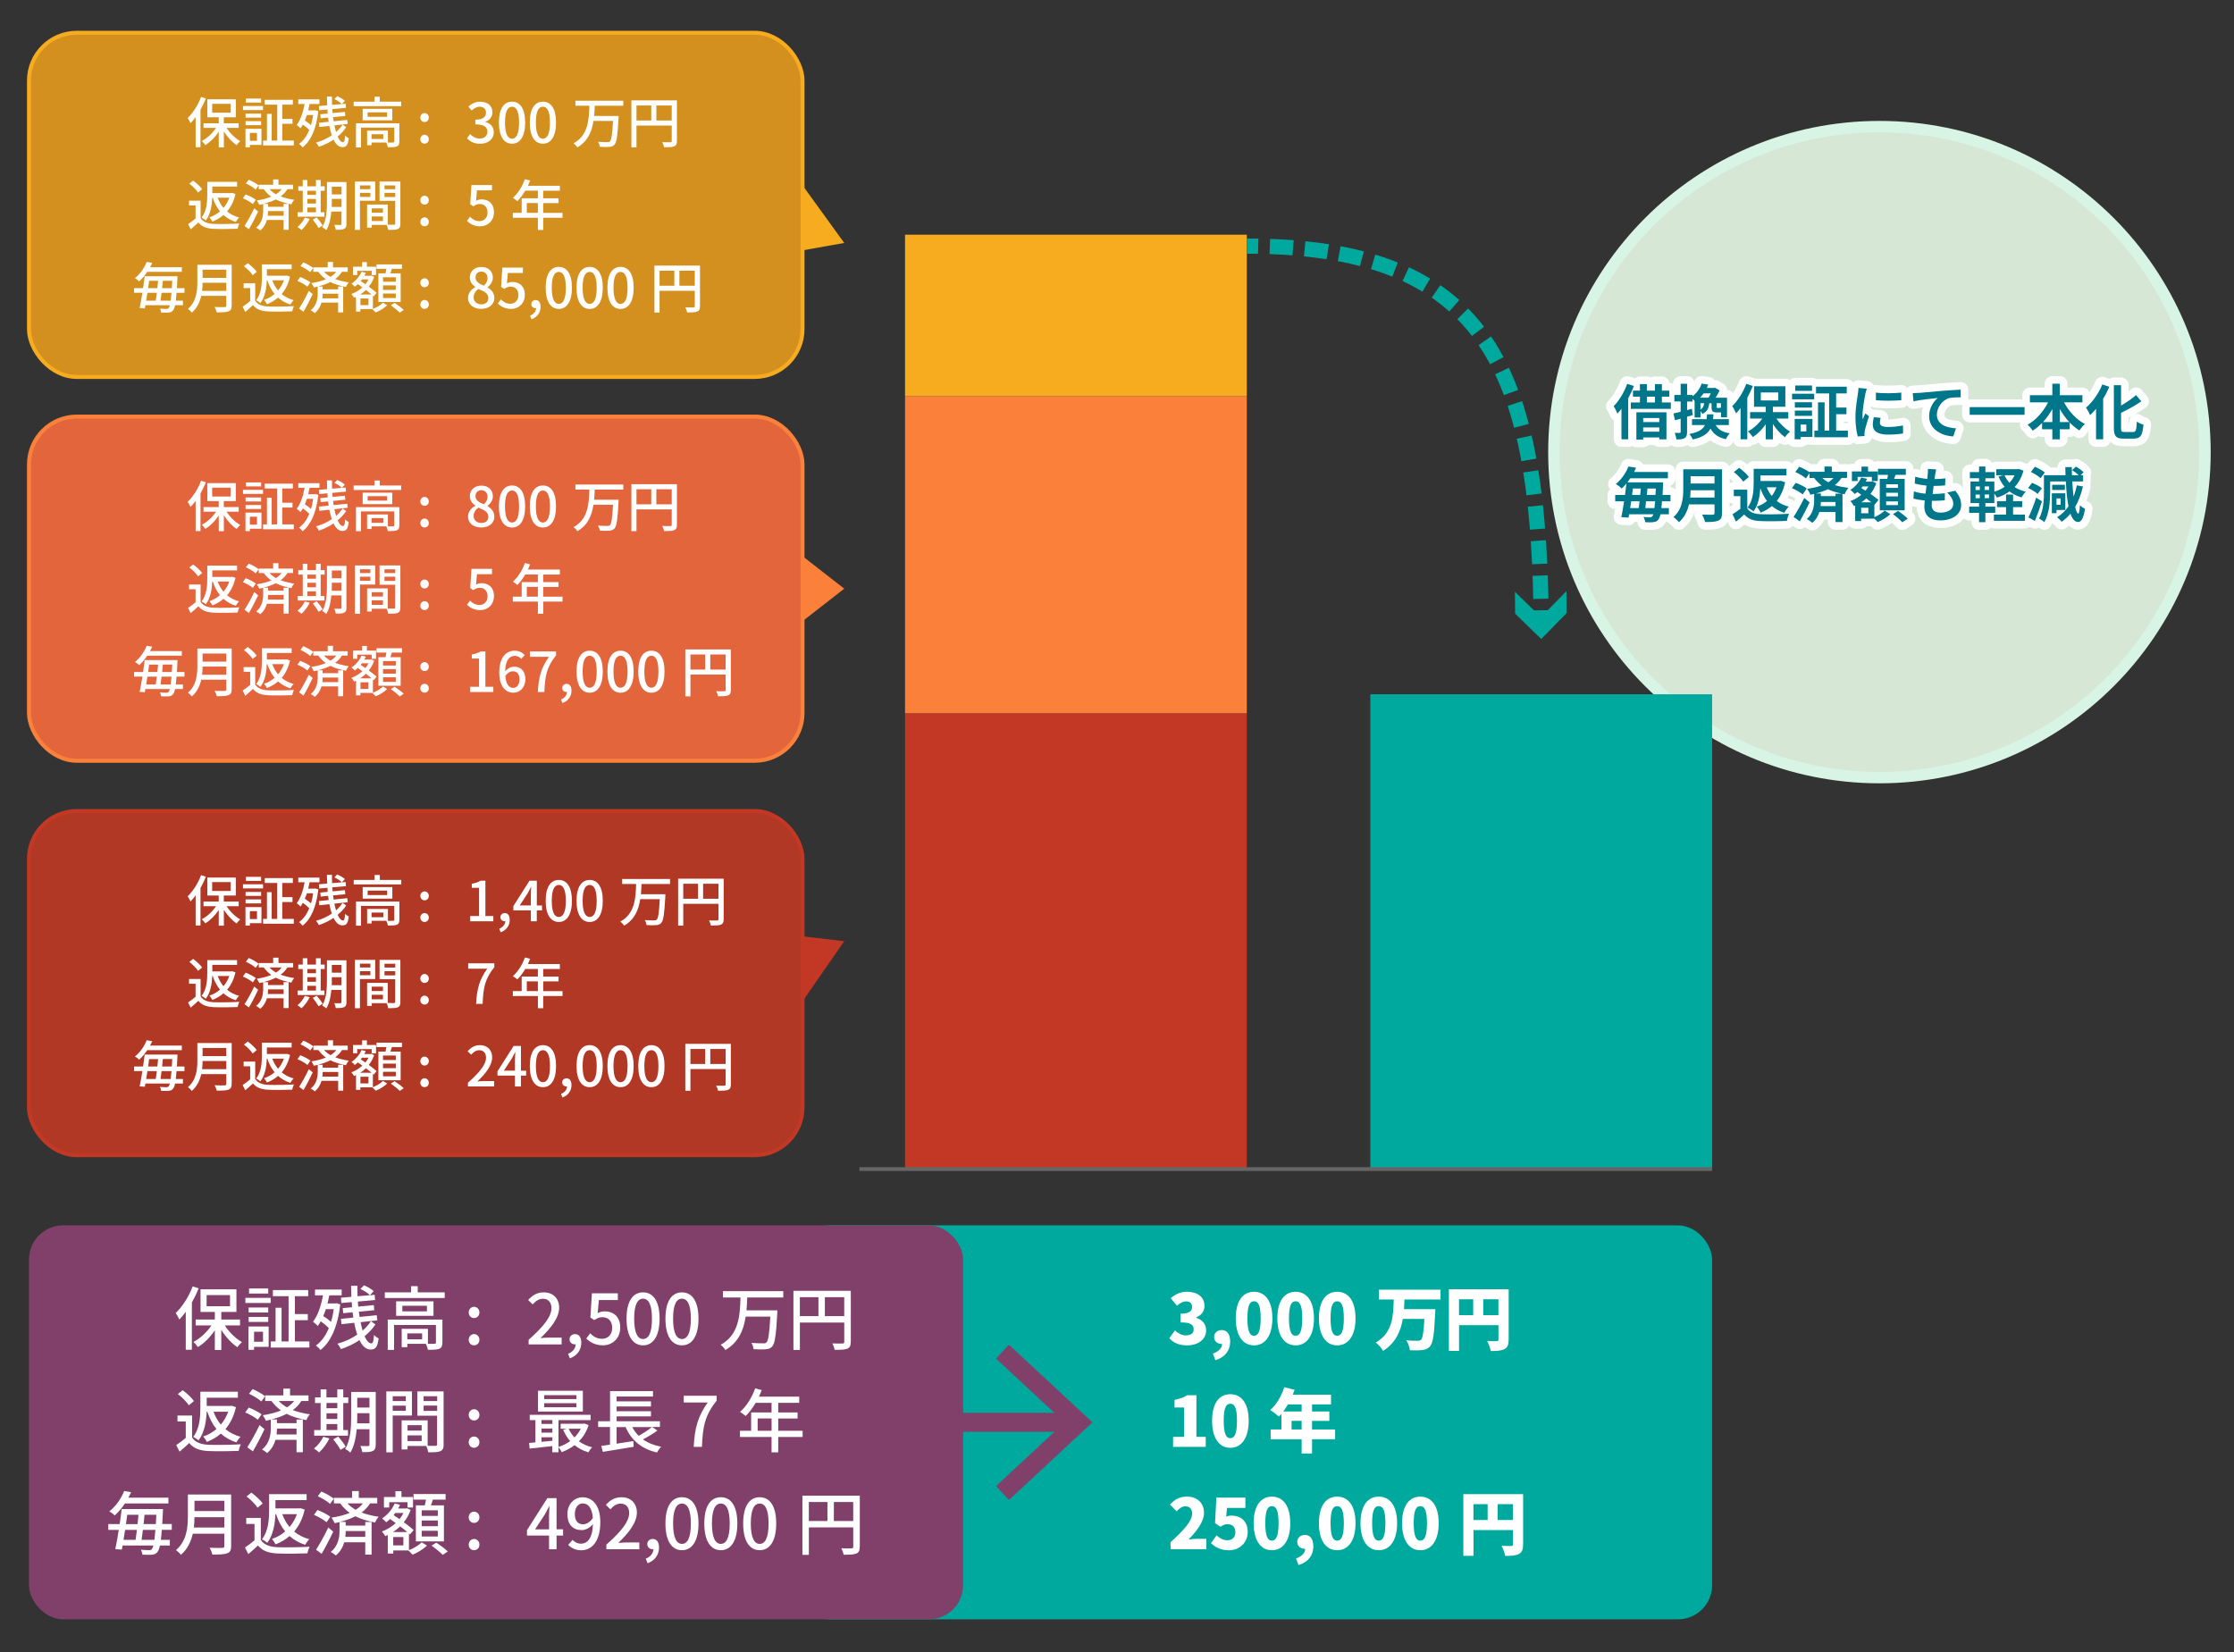 <?xml version="1.0" encoding="UTF-8"?><svg id="uuid-5f685e0d-16e7-4ce5-b627-ecc01f1c6f6a" xmlns="http://www.w3.org/2000/svg" viewBox="0 0 676 500"><rect x="0" y="0" width="676" height="500" fill="#333333" stroke="none"/><defs><style>.uuid-fcbe4890-74d5-4dc3-a738-6d9261ce58d4{fill:#fff;}.uuid-592ea958-68cc-44bd-aed8-dd21a1b88404{stroke:#fb813b;}.uuid-592ea958-68cc-44bd-aed8-dd21a1b88404,.uuid-af3d9918-6a04-420f-a413-2b02d5ed4a8d,.uuid-e694c8cb-d5c6-4966-b984-18b0fc52b4f9,.uuid-cc1278b6-69b2-4dbb-a188-c1f57e78e03f,.uuid-0804eec7-bc60-4090-99d7-8585c9678e16,.uuid-08d49b48-fe9e-4558-8205-4057b2fc045c,.uuid-1eeb8d3a-17e9-4570-8c07-79bf523efcae,.uuid-49ef0ac7-bd49-4ece-96a3-5056cb4a7444{stroke-miterlimit:10;}.uuid-592ea958-68cc-44bd-aed8-dd21a1b88404,.uuid-e694c8cb-d5c6-4966-b984-18b0fc52b4f9,.uuid-cc1278b6-69b2-4dbb-a188-c1f57e78e03f,.uuid-0804eec7-bc60-4090-99d7-8585c9678e16,.uuid-08d49b48-fe9e-4558-8205-4057b2fc045c,.uuid-1eeb8d3a-17e9-4570-8c07-79bf523efcae,.uuid-49ef0ac7-bd49-4ece-96a3-5056cb4a7444,.uuid-a5df425a-982d-4e80-ae5a-200d5fe5a5cc{fill:none;}.uuid-592ea958-68cc-44bd-aed8-dd21a1b88404,.uuid-cc1278b6-69b2-4dbb-a188-c1f57e78e03f,.uuid-0804eec7-bc60-4090-99d7-8585c9678e16{stroke-width:1.21px;}.uuid-cf3d4760-fe06-4626-b565-d0c5b8e2fa4a{fill:#b03824;}.uuid-af3d9918-6a04-420f-a413-2b02d5ed4a8d{fill:#d7e7d6;stroke:#d7f4e5;stroke-width:3.45px;}.uuid-0f2f6344-dbe9-4f56-9866-9db2d51d8caf{fill:#c23824;}.uuid-e694c8cb-d5c6-4966-b984-18b0fc52b4f9{stroke:#81406a;stroke-width:5.75px;}.uuid-c3a38cb1-e4cc-4f2c-a670-0ac8c5c24183{fill:#e3653b;}.uuid-cc1278b6-69b2-4dbb-a188-c1f57e78e03f{stroke:#c23824;}.uuid-9eb57524-5771-4273-b4ad-0e9ba8d43e61{fill:#d3901e;}.uuid-0804eec7-bc60-4090-99d7-8585c9678e16{stroke:#f7ab1e;}.uuid-08d49b48-fe9e-4558-8205-4057b2fc045c{stroke:#666;stroke-width:1.15px;}.uuid-48c3d2d3-51a2-41fc-b29b-3d5f7f749c41{fill:#81406a;}.uuid-1eeb8d3a-17e9-4570-8c07-79bf523efcae,.uuid-49ef0ac7-bd49-4ece-96a3-5056cb4a7444{stroke:#00a99d;}.uuid-1eeb8d3a-17e9-4570-8c07-79bf523efcae,.uuid-49ef0ac7-bd49-4ece-96a3-5056cb4a7444,.uuid-a5df425a-982d-4e80-ae5a-200d5fe5a5cc{stroke-width:4.6px;}.uuid-49ef0ac7-bd49-4ece-96a3-5056cb4a7444{stroke-dasharray:0 0 7.04 3.52;}.uuid-e6cc9b33-fa73-4a06-b558-d318b9193af8{fill:#f7ab1e;}.uuid-da98fbe0-ffc8-4fe4-895f-13ba9ed61270{fill:#00a99d;}.uuid-0bc2e369-a92d-4829-9377-77d71603d9dc{fill:#fb813b;}.uuid-a5df425a-982d-4e80-ae5a-200d5fe5a5cc{stroke:#fff;stroke-linecap:round;stroke-linejoin:round;}.uuid-8d6a642d-18da-447e-b802-5cd4721583b4{fill:#00768b;}</style></defs><rect class="uuid-da98fbe0-ffc8-4fe4-895f-13ba9ed61270" x="240.74" y="370.85" width="277.34" height="119.23" rx="10.34" ry="10.34"/><circle class="uuid-af3d9918-6a04-420f-a413-2b02d5ed4a8d" cx="568.71" cy="136.83" r="98.51"/><g><g><path class="uuid-a5df425a-982d-4e80-ae5a-200d5fe5a5cc" d="M494.42,116.82c-.47,1.25-1.07,2.51-1.73,3.72v12.4h-2.04v-9.22c-.4,.52-.81,1.01-1.23,1.44-.2-.52-.78-1.71-1.14-2.22,1.62-1.62,3.18-4.19,4.1-6.77l2.04,.65Zm11.17,4.98v1.93h-12.11v-1.93h2.76v-1.75h-2.11v-1.84h2.11v-1.95h2.09v1.95h2.44v-1.95h2.11v1.95h2.26v1.84h-2.26v1.75h2.71Zm-10.43,2.98h9.1v8.18h-2.17v-.58h-4.87v.67h-2.06v-8.27Zm2.06,1.73v1.23h4.87v-1.23h-4.87Zm4.87,4.12v-1.28h-4.87v1.28h4.87Zm-3.75-8.83h2.44v-1.75h-2.44v1.75Z"/><path class="uuid-a5df425a-982d-4e80-ae5a-200d5fe5a5cc" d="M512.23,125.61c-.58,.18-1.16,.36-1.73,.52v4.57c0,.99-.16,1.53-.7,1.88-.56,.34-1.32,.42-2.51,.4-.05-.52-.29-1.41-.52-1.99,.63,.04,1.26,.04,1.48,.02,.22,0,.31-.07,.31-.31v-3.99c-.6,.18-1.19,.34-1.71,.49l-.47-2.06c.61-.13,1.37-.33,2.18-.52v-3.12h-1.9v-1.97h1.9v-3.39h1.95v3.39h1.64v.4c1.44-1.1,2.31-2.53,2.78-3.84l1.99,.31c-.14,.34-.29,.69-.45,1.01h2.22l.31-.07,1.35,.85c-.33,.69-.78,1.46-1.23,2.17h3.47v5.94h-1.82v-1.48h-1.25c-1.32,0-1.61-.4-1.61-1.7v-1.08h-.7c-.16,1.48-.61,2.56-2.06,3.23-.13-.23-.34-.54-.58-.81v1.88h-1.79v-5c-.18-.22-.42-.43-.63-.63v.81h-1.64v2.6l1.46-.42,.27,1.93Zm6.93,3.03c.79,1.35,2.13,2.18,4.28,2.49-.43,.42-.96,1.23-1.19,1.79-2.35-.51-3.75-1.55-4.66-3.23-.81,1.57-2.37,2.65-5.36,3.32-.18-.5-.67-1.25-1.05-1.66,2.8-.54,4.1-1.39,4.73-2.71h-3.92v-1.79h4.42c.07-.45,.11-.94,.14-1.46h1.95c-.04,.5-.07,.99-.14,1.46h4.78v1.79h-3.99Zm-3.65-9.6c-.31,.45-.67,.88-1.05,1.3h2.54c.24-.4,.49-.85,.69-1.3h-2.18Zm-.96,4.91c.76-.45,1.01-1.07,1.12-1.93h-1.12v1.93Zm6.19-1.93h-1.3v1.08c0,.31,.04,.34,.29,.34h.7c.2,0,.27-.02,.31-.13v-1.3Z"/><path class="uuid-a5df425a-982d-4e80-ae5a-200d5fe5a5cc" d="M530.41,116.8c-.47,1.17-1.03,2.4-1.68,3.56v12.58h-2.04v-9.44c-.45,.58-.9,1.12-1.37,1.61-.2-.52-.79-1.68-1.16-2.2,1.68-1.62,3.32-4.19,4.26-6.75l1.99,.65Zm7.11,9.87c1.07,1.57,2.62,3.05,4.13,3.94-.49,.42-1.17,1.17-1.52,1.71-1.32-.94-2.63-2.4-3.66-4.01v4.66h-2.17v-4.57c-1.1,1.59-2.47,2.96-3.9,3.88-.32-.52-.99-1.3-1.48-1.71,1.62-.85,3.23-2.31,4.35-3.9h-3.7v-1.95h4.73v-1.62h-3.54v-6.19h9.48v6.19h-3.77v1.62h4.66v1.95h-3.61Zm-4.71-5.47h5.29v-2.42h-5.29v2.42Z"/><path class="uuid-a5df425a-982d-4e80-ae5a-200d5fe5a5cc" d="M542.27,119.16h6.7v1.7h-6.7v-1.7Zm6.17,13.09h-3.57v.7h-1.81v-6.16h5.38v5.45Zm-.13-8.9h-5.2v-1.61h5.2v1.61Zm-5.2,.9h5.2v1.62h-5.2v-1.62Zm5.2-5.96h-5.09v-1.62h5.09v1.62Zm-3.45,10.2v2.06h1.73v-2.06h-1.73Zm14.3,1.84v2h-10.14v-2h1.1v-8.56h2v8.56h1.37v-11.26h-3.97v-2.04h9.3v2.04h-3.21v4.26h3.12v2.02h-3.12v4.98h3.56Z"/><path class="uuid-a5df425a-982d-4e80-ae5a-200d5fe5a5cc" d="M564.88,117.63c-.14,.36-.36,1.26-.43,1.59-.25,1.19-.87,4.77-.87,6.55,0,.34,.02,.78,.07,1.16,.25-.63,.54-1.23,.79-1.81l1.12,.87c-.51,1.5-1.1,3.43-1.28,4.39-.05,.25-.11,.65-.11,.83,.02,.2,.02,.49,.04,.74l-2.06,.14c-.36-1.25-.7-3.43-.7-5.85,0-2.69,.54-5.7,.74-7.08,.07-.51,.18-1.19,.18-1.75l2.51,.22Zm4.19,8.83c-.14,.58-.22,1.01-.22,1.5,0,.79,.69,1.26,2.49,1.26,1.61,0,2.92-.14,4.48-.47l.05,2.42c-1.16,.22-2.6,.36-4.62,.36-3.09,0-4.55-1.12-4.55-2.94,0-.74,.13-1.5,.31-2.33l2.06,.2Zm6.25-7.65v2.31c-2.2,.2-5.43,.2-7.67,0l-.02-2.31c2.2,.31,5.76,.23,7.69,0Z"/><path class="uuid-a5df425a-982d-4e80-ae5a-200d5fe5a5cc" d="M580.53,118.93c1.48-.14,4.44-.4,7.71-.69,1.84-.14,3.81-.25,5.05-.31l.02,2.31c-.96,0-2.49,.02-3.45,.23-2.15,.58-3.77,2.89-3.77,5,0,2.94,2.76,3.99,5.78,4.15l-.83,2.47c-3.75-.25-7.29-2.27-7.29-6.14,0-2.58,1.44-4.6,2.64-5.51-1.53,.16-5.31,.56-7.38,1.01l-.22-2.46c.7-.02,1.39-.05,1.75-.09Z"/><path class="uuid-a5df425a-982d-4e80-ae5a-200d5fe5a5cc" d="M612.63,123.21v2.33h-16.61v-2.33h16.61Z"/><path class="uuid-a5df425a-982d-4e80-ae5a-200d5fe5a5cc" d="M624.59,121.78c1.41,2.71,3.72,5.2,6.3,6.55-.54,.43-1.28,1.34-1.66,1.95-1.05-.65-2.04-1.46-2.94-2.42v2.06h-3v3.05h-2.26v-3.05h-3.11v-1.9c-.87,.88-1.82,1.68-2.82,2.31-.38-.54-1.07-1.37-1.57-1.79,2.54-1.39,4.82-3.99,6.21-6.77h-5.5v-2.17h6.79v-3.48h2.26v3.48h6.84v2.17h-5.54Zm-3.56,5.96v-3.94c-.81,1.44-1.77,2.78-2.83,3.94h2.83Zm5.13,0c-1.08-1.16-2.06-2.51-2.87-3.97v3.97h2.87Z"/><path class="uuid-a5df425a-982d-4e80-ae5a-200d5fe5a5cc" d="M638.29,117.05c-.52,1.23-1.16,2.46-1.88,3.65v12.24h-2.15v-9.21c-.58,.7-1.19,1.35-1.79,1.91-.23-.54-.85-1.73-1.25-2.27,1.95-1.64,3.84-4.3,4.93-7.02l2.13,.7Zm7.17,13.7c.87,0,1.01-.61,1.15-3.16,.51,.38,1.41,.79,1.99,.92-.25,3.11-.81,4.24-2.94,4.24h-3.09c-2.27,0-2.92-.72-2.92-3.27v-12.91h2.17v6.17c1.7-.97,3.36-2.13,4.55-3.16l1.59,1.88c-1.79,1.26-4.03,2.47-6.14,3.48v4.55c0,1.07,.13,1.25,.99,1.25h2.65Z"/><path class="uuid-a5df425a-982d-4e80-ae5a-200d5fe5a5cc" d="M502.92,151.72c-.05,.78-.13,1.46-.18,2.04h2.26v1.88h-2.54c-.18,.78-.36,1.25-.58,1.53-.43,.6-.92,.76-1.57,.85-.58,.09-1.53,.07-2.49,.02-.02-.45-.24-1.14-.51-1.59,.87,.09,1.59,.11,2,.11,.32,0,.49-.07,.69-.32,.11-.11,.2-.31,.29-.6h-7.33c-.05,.36-.13,.7-.18,1.01l-2.17-.14c.27-1.32,.56-3,.83-4.78h-2.69v-1.93h2.98c.16-1.19,.31-2.37,.42-3.47-.43,.52-.92,1.05-1.44,1.53-.42-.49-1.25-1.1-1.79-1.35,1.91-1.57,3.16-3.59,3.84-5.33l2.31,.38c-.2,.43-.4,.87-.61,1.28h10.24v1.91h-11.37c-.27,.42-.58,.83-.88,1.23h10.79s-.02,.67-.02,.94c-.05,1.06-.09,2-.14,2.87h2.4v1.93h-2.54Zm-9.33,0c-.11,.7-.22,1.39-.31,2.04h2.58c.09-.63,.18-1.32,.27-2.04h-2.55Zm.52-3.86c-.09,.63-.16,1.28-.25,1.93h2.47c.07-.65,.13-1.3,.18-1.93h-2.4Zm6.52,5.9c.07-.56,.13-1.25,.2-2.04h-2.73c-.07,.72-.16,1.41-.23,2.04h2.76Zm.31-3.97c.04-.6,.07-1.25,.11-1.93h-2.54c-.05,.63-.11,1.28-.18,1.93h2.62Z"/><path class="uuid-a5df425a-982d-4e80-ae5a-200d5fe5a5cc" d="M521.08,155.3c0,1.3-.31,1.91-1.14,2.27-.87,.38-2.13,.42-3.99,.42-.13-.63-.56-1.66-.9-2.26,1.26,.07,2.78,.05,3.18,.05,.43,0,.58-.14,.58-.52v-2.62h-7.73c-.47,2.02-1.37,3.99-3.05,5.4-.33-.45-1.19-1.25-1.66-1.55,2.73-2.33,2.98-5.78,2.98-8.52v-5.94h11.73v13.27Zm-2.27-4.73v-2.2h-7.24c-.02,.69-.05,1.44-.13,2.2h7.36Zm-7.24-6.44v2.2h7.24v-2.2h-7.24Z"/><path class="uuid-a5df425a-982d-4e80-ae5a-200d5fe5a5cc" d="M528.73,153.85c.76,1.21,2.13,1.7,4.03,1.77,2.11,.09,6.21,.04,8.61-.14-.25,.51-.58,1.55-.67,2.17-2.18,.11-5.81,.14-7.98,.05-2.24-.09-3.74-.6-4.91-2-.78,.7-1.55,1.41-2.51,2.17l-1.05-2.24c.72-.43,1.61-1.05,2.38-1.66v-3.81h-1.99v-1.97h4.08v5.67Zm-1.25-8.09c-.52-.85-1.79-2.08-2.83-2.89l1.61-1.28c1.05,.76,2.35,1.91,2.94,2.76l-1.71,1.41Zm12.69,.18c-.49,2.33-1.35,4.21-2.51,5.67,1.01,.78,2.2,1.35,3.63,1.73-.47,.42-1.08,1.28-1.37,1.86-1.48-.47-2.71-1.16-3.75-2.04-.99,.83-2.13,1.48-3.39,1.99-.25-.54-.79-1.39-1.21-1.81,1.16-.38,2.22-.97,3.12-1.73-.85-1.1-1.52-2.38-2.02-3.86-.14,2.35-.61,5.13-2.08,7.04-.38-.36-1.3-.96-1.8-1.16,1.7-2.15,1.86-5.29,1.86-7.56v-4.19h9.93v2h-7.87v1.68h5.7l.4-.05,1.37,.43Zm-5.56,1.53c.38,.97,.88,1.86,1.52,2.63,.6-.78,1.06-1.66,1.43-2.63h-2.94Z"/><path class="uuid-a5df425a-982d-4e80-ae5a-200d5fe5a5cc" d="M545.48,149.63c-.69-.61-2.11-1.41-3.25-1.89l1.14-1.61c1.12,.4,2.62,1.1,3.34,1.71l-1.23,1.79Zm2.11,2.4c-.9,1.91-1.97,3.99-2.98,5.76l-1.88-1.33c.9-1.37,2.2-3.65,3.23-5.76l1.62,1.34Zm9.64-7.37c-.54,.83-1.23,1.53-2.02,2.15,1.28,.4,2.65,.65,4.13,.85-.47,.49-.96,1.26-1.16,1.93l-.65-.13v8.54h-2.11v-3.05h-4.89c-.38,1.19-1.01,2.37-2.13,3.27-.38-.33-1.19-.9-1.71-1.14,2.02-1.59,2.26-4.1,2.26-5.63v-1.97c-.36,.09-.74,.18-1.12,.25-.18-.49-.69-1.39-1.01-1.8,1.57-.22,3.09-.54,4.4-1.01-.81-.61-1.57-1.34-2.26-2.26h-1.41v-1.43l-1.1,1.57c-.65-.63-2.06-1.46-3.19-1.95l1.17-1.59c1.03,.4,2.37,1.08,3.12,1.66v-.13h4.53v-1.61h2.22v1.61h4.6v1.86h-1.68Zm.07,4.75c-1.48-.33-2.89-.72-4.17-1.34-1.12,.52-2.35,.94-3.65,1.28h1.52v.79h4.42v-.74h1.88Zm-1.88,3.77v-1.25h-4.42c-.02,.38-.04,.81-.11,1.25h4.53Zm-3.99-8.52c.58,.52,1.17,.96,1.8,1.3,.61-.38,1.14-.81,1.57-1.3h-3.38Z"/><path class="uuid-a5df425a-982d-4e80-ae5a-200d5fe5a5cc" d="M567.18,156.51c1.19-.49,2.46-1.32,3.1-1.99l1.73,1.08c-.94,.92-2.53,1.88-3.84,2.4-.24-.29-.63-.69-.99-1.03h-4.01v.72h-1.8v-4.68l-.38,.16c-.24-.47-.7-1.19-1.08-1.53,1.19-.42,2.33-1.07,3.32-1.9l-1.19-.83c-.25,.22-.51,.43-.78,.61-.29-.34-.96-.99-1.35-1.25,1.41-.88,2.65-2.26,3.3-3.77l1.75,.43c-.13,.29-.25,.56-.42,.83h1.68l.33-.09,1.21,.56c-.42,1.23-1.03,2.31-1.77,3.25,.96,.65,1.84,1.3,2.44,1.8l-1.21,1.5-.04-.04v3.74Zm-5.07-10.92h-1.73v-2.91h2.89v-1.46h2v1.46h2.94v2.91h-1.79v-1.25h-4.31v1.25Zm3.25,8.09h-2.18v1.66h2.18v-1.66Zm.9-1.66c-.45-.36-.99-.76-1.53-1.17-.47,.43-.97,.83-1.52,1.17h3.05Zm-2.64-4.8c-.13,.16-.25,.31-.38,.47l1.25,.81c.34-.4,.63-.83,.88-1.28h-1.75Zm7.46-2.28c.07-.4,.14-.83,.22-1.23h-3.03v-1.82h8.43v1.82h-3.12c-.14,.43-.29,.85-.43,1.23h3.19v9.51h-7.53v-9.51h2.28Zm3.23,1.61h-3.57v1.1h3.57v-1.1Zm0,2.58h-3.57v1.1h3.57v-1.1Zm0,2.62h-3.57v1.12h3.57v-1.12Zm.05,2.87c.96,.67,2.27,1.66,2.92,2.35l-1.66,1.1c-.58-.69-1.84-1.75-2.82-2.47l1.55-.97Z"/><path class="uuid-a5df425a-982d-4e80-ae5a-200d5fe5a5cc" d="M591.71,148.55c1.19,1.52,1.73,2.78,1.73,4.3,0,2.69-2.42,4.64-6.34,4.64-2.82,0-4.8-1.23-4.8-4.21,0-.43,.05-1.06,.13-1.8-1.3-.13-2.47-.33-3.43-.6l.13-2.17c1.16,.4,2.36,.6,3.52,.7,.11-.79,.2-1.62,.31-2.44-1.25-.13-2.51-.34-3.56-.63l.13-2.08c1.03,.34,2.36,.56,3.66,.67,.07-.54,.11-1.03,.14-1.43,.04-.49,.07-.99,.04-1.59l2.51,.14c-.14,.65-.23,1.12-.31,1.59-.05,.31-.11,.78-.2,1.35,1.28-.02,2.44-.09,3.29-.22l-.07,2.13c-1.07,.11-2.04,.16-3.48,.16-.11,.79-.22,1.64-.31,2.44h.13c1.1,0,2.42-.09,3.59-.22l-.05,2.13c-1.01,.09-2.06,.16-3.16,.16h-.72c-.04,.52-.07,.97-.07,1.3,0,1.46,.9,2.27,2.67,2.27,2.49,0,3.86-1.14,3.86-2.62,0-1.21-.69-2.37-1.84-3.47l2.51-.54Z"/><path class="uuid-a5df425a-982d-4e80-ae5a-200d5fe5a5cc" d="M612.3,142.45c-.56,2.04-1.48,3.66-2.69,4.95,.97,.63,2.11,1.1,3.39,1.41-.45,.42-1.01,1.21-1.28,1.73-1.41-.4-2.62-1.01-3.65-1.81-1.12,.81-2.4,1.43-3.81,1.88-.16-.36-.49-.87-.78-1.28v2.92h-2.71v1.08h2.98v1.88h-2.98v2.83h-1.91v-2.83h-3v-1.88h3v-1.08h-2.6v-6.52h2.6v-.99h-2.78v-1.86h2.78v-1.7h1.91v1.7h2.83v1.86h-2.83v.99h2.71v3.07c1.14-.33,2.2-.83,3.12-1.46-.76-.9-1.37-1.95-1.86-3.12l1.43-.38h-2.09v-1.84h6.48l.36-.07,1.37,.52Zm-14.5,5.85h1.28v-1.08h-1.28v1.08Zm0,2.47h1.28v-1.1h-1.28v1.1Zm4.08-3.56h-1.34v1.08h1.34v-1.08Zm0,2.45h-1.34v1.1h1.34v-1.1Zm7.27,6.08h3.59v1.89h-9.4v-1.89h3.68v-2.26h-2.73v-1.8h2.73v-2h2.13v2h2.78v1.8h-2.78v2.26Zm-2.6-11.91c.38,.83,.88,1.61,1.5,2.27,.63-.67,1.17-1.43,1.57-2.27h-3.07Z"/><path class="uuid-a5df425a-982d-4e80-ae5a-200d5fe5a5cc" d="M616.6,149.5c-.6-.58-1.88-1.34-2.89-1.79l1.17-1.59c1.03,.4,2.33,1.07,2.98,1.64l-1.26,1.73Zm1.28,2.22c-.61,1.99-1.39,4.13-2.13,5.94l-1.95-1.07c.69-1.44,1.66-3.83,2.35-5.99l1.73,1.12Zm-.42-6.99c-.6-.6-1.88-1.41-2.92-1.88l1.21-1.59c1.01,.43,2.35,1.16,3,1.73l-1.28,1.73Zm12.83,2.49c-.54,2.35-1.32,4.42-2.35,6.19,.29,1.26,.6,2.02,.92,2.04,.25,.02,.43-.9,.52-2.56,.34,.42,1.17,.94,1.52,1.1-.45,3.29-1.34,3.99-2.08,3.99-.99-.02-1.75-.9-2.31-2.51-.78,.94-1.66,1.75-2.64,2.44-.29-.36-.99-1.05-1.41-1.37,1.39-.85,2.53-1.95,3.45-3.3-.4-2-.65-4.57-.79-7.53h-4.75v3.14c0,2.71-.25,6.64-1.77,9.17-.34-.34-1.16-.88-1.61-1.08,1.37-2.33,1.5-5.65,1.5-8.09v-5.04h6.53c-.04-.79-.05-1.61-.07-2.44h1.97c0,.83,.02,1.64,.05,2.44h2.04c-.52-.5-1.3-1.1-2-1.52l1.16-1.08c.81,.45,1.84,1.17,2.31,1.73l-.88,.87h.74v1.9h-3.27c.09,1.68,.22,3.23,.38,4.58,.42-1.05,.74-2.18,.99-3.41l1.84,.34Zm-8,7.13v.97h-1.41v-6.03h4.08v5.05h-2.67Zm2.53-6.06h-3.84v-1.57h3.84v1.57Zm-2.53,2.56v1.93h1.25v-1.93h-1.25Z"/></g><g><path class="uuid-8d6a642d-18da-447e-b802-5cd4721583b4" d="M494.42,116.82c-.47,1.25-1.07,2.51-1.73,3.72v12.4h-2.04v-9.22c-.4,.52-.81,1.01-1.23,1.44-.2-.52-.78-1.71-1.14-2.22,1.62-1.62,3.18-4.19,4.1-6.77l2.04,.65Zm11.17,4.98v1.93h-12.11v-1.93h2.76v-1.75h-2.11v-1.84h2.11v-1.95h2.09v1.95h2.44v-1.95h2.11v1.95h2.26v1.84h-2.26v1.75h2.71Zm-10.43,2.98h9.1v8.18h-2.17v-.58h-4.87v.67h-2.06v-8.27Zm2.06,1.73v1.23h4.87v-1.23h-4.87Zm4.87,4.12v-1.28h-4.87v1.28h4.87Zm-3.75-8.83h2.44v-1.75h-2.44v1.75Z"/><path class="uuid-8d6a642d-18da-447e-b802-5cd4721583b4" d="M512.23,125.61c-.58,.18-1.16,.36-1.73,.52v4.57c0,.99-.16,1.53-.7,1.88-.56,.34-1.32,.42-2.51,.4-.05-.52-.29-1.41-.52-1.99,.63,.04,1.26,.04,1.48,.02,.22,0,.31-.07,.31-.31v-3.99c-.6,.18-1.19,.34-1.71,.49l-.47-2.06c.61-.13,1.37-.33,2.18-.52v-3.12h-1.9v-1.97h1.9v-3.39h1.95v3.39h1.64v.4c1.44-1.1,2.31-2.53,2.78-3.84l1.99,.31c-.14,.34-.29,.69-.45,1.01h2.22l.31-.07,1.35,.85c-.33,.69-.78,1.46-1.23,2.17h3.47v5.94h-1.82v-1.48h-1.25c-1.32,0-1.61-.4-1.61-1.7v-1.08h-.7c-.16,1.48-.61,2.56-2.06,3.23-.13-.23-.34-.54-.58-.81v1.88h-1.79v-5c-.18-.22-.42-.43-.63-.63v.81h-1.64v2.6l1.46-.42,.27,1.93Zm6.93,3.03c.79,1.35,2.13,2.18,4.28,2.49-.43,.42-.96,1.23-1.19,1.79-2.35-.51-3.75-1.55-4.66-3.23-.81,1.57-2.37,2.65-5.36,3.32-.18-.5-.67-1.25-1.05-1.66,2.8-.54,4.1-1.39,4.73-2.71h-3.92v-1.79h4.42c.07-.45,.11-.94,.14-1.46h1.95c-.04,.5-.07,.99-.14,1.46h4.78v1.79h-3.99Zm-3.65-9.6c-.31,.45-.67,.88-1.05,1.3h2.54c.24-.4,.49-.85,.69-1.3h-2.18Zm-.96,4.91c.76-.45,1.01-1.07,1.12-1.93h-1.12v1.93Zm6.19-1.93h-1.3v1.08c0,.31,.04,.34,.29,.34h.7c.2,0,.27-.02,.31-.13v-1.3Z"/><path class="uuid-8d6a642d-18da-447e-b802-5cd4721583b4" d="M530.41,116.8c-.47,1.17-1.03,2.4-1.68,3.56v12.58h-2.04v-9.44c-.45,.58-.9,1.12-1.37,1.61-.2-.52-.79-1.68-1.16-2.2,1.68-1.62,3.32-4.19,4.26-6.75l1.99,.65Zm7.11,9.87c1.07,1.57,2.62,3.05,4.13,3.94-.49,.42-1.17,1.17-1.52,1.71-1.32-.94-2.63-2.4-3.66-4.01v4.66h-2.17v-4.57c-1.1,1.59-2.47,2.96-3.9,3.88-.32-.52-.99-1.3-1.48-1.71,1.62-.85,3.23-2.31,4.35-3.9h-3.7v-1.95h4.73v-1.62h-3.54v-6.19h9.48v6.19h-3.77v1.62h4.66v1.95h-3.61Zm-4.71-5.47h5.29v-2.42h-5.29v2.42Z"/><path class="uuid-8d6a642d-18da-447e-b802-5cd4721583b4" d="M542.27,119.16h6.7v1.7h-6.7v-1.7Zm6.17,13.09h-3.57v.7h-1.81v-6.16h5.38v5.45Zm-.13-8.9h-5.2v-1.61h5.2v1.61Zm-5.2,.9h5.2v1.62h-5.2v-1.62Zm5.2-5.96h-5.09v-1.62h5.09v1.62Zm-3.45,10.2v2.06h1.73v-2.06h-1.73Zm14.3,1.84v2h-10.14v-2h1.1v-8.56h2v8.56h1.37v-11.26h-3.97v-2.04h9.3v2.04h-3.21v4.26h3.12v2.02h-3.12v4.98h3.56Z"/><path class="uuid-8d6a642d-18da-447e-b802-5cd4721583b4" d="M564.88,117.63c-.14,.36-.36,1.26-.43,1.59-.25,1.19-.87,4.77-.87,6.55,0,.34,.02,.78,.07,1.16,.25-.63,.54-1.23,.79-1.81l1.12,.87c-.51,1.5-1.1,3.43-1.28,4.39-.05,.25-.11,.65-.11,.83,.02,.2,.02,.49,.04,.74l-2.06,.14c-.36-1.25-.7-3.43-.7-5.85,0-2.69,.54-5.7,.74-7.08,.07-.51,.18-1.19,.18-1.75l2.51,.22Zm4.19,8.83c-.14,.58-.22,1.01-.22,1.5,0,.79,.69,1.26,2.49,1.26,1.61,0,2.92-.14,4.48-.47l.05,2.42c-1.16,.22-2.6,.36-4.62,.36-3.09,0-4.55-1.12-4.55-2.94,0-.74,.13-1.5,.31-2.33l2.06,.2Zm6.25-7.65v2.31c-2.2,.2-5.43,.2-7.67,0l-.02-2.31c2.2,.31,5.76,.23,7.69,0Z"/><path class="uuid-8d6a642d-18da-447e-b802-5cd4721583b4" d="M580.53,118.93c1.48-.14,4.44-.4,7.71-.69,1.84-.14,3.81-.25,5.05-.31l.02,2.31c-.96,0-2.49,.02-3.45,.23-2.15,.58-3.77,2.89-3.77,5,0,2.94,2.76,3.99,5.78,4.15l-.83,2.47c-3.75-.25-7.29-2.27-7.29-6.14,0-2.58,1.44-4.6,2.64-5.51-1.53,.16-5.31,.56-7.38,1.01l-.22-2.46c.7-.02,1.39-.05,1.75-.09Z"/><path class="uuid-8d6a642d-18da-447e-b802-5cd4721583b4" d="M612.63,123.21v2.33h-16.61v-2.33h16.61Z"/><path class="uuid-8d6a642d-18da-447e-b802-5cd4721583b4" d="M624.59,121.78c1.41,2.71,3.72,5.2,6.3,6.55-.54,.43-1.28,1.34-1.66,1.95-1.05-.65-2.04-1.46-2.94-2.42v2.06h-3v3.05h-2.26v-3.05h-3.11v-1.9c-.87,.88-1.82,1.68-2.82,2.31-.38-.54-1.07-1.37-1.57-1.79,2.54-1.39,4.82-3.99,6.21-6.77h-5.5v-2.17h6.79v-3.48h2.26v3.48h6.84v2.17h-5.54Zm-3.56,5.96v-3.94c-.81,1.44-1.77,2.78-2.83,3.94h2.83Zm5.13,0c-1.08-1.16-2.06-2.51-2.87-3.97v3.97h2.87Z"/><path class="uuid-8d6a642d-18da-447e-b802-5cd4721583b4" d="M638.29,117.05c-.52,1.23-1.16,2.46-1.88,3.65v12.24h-2.15v-9.21c-.58,.7-1.19,1.35-1.79,1.91-.23-.54-.85-1.73-1.25-2.27,1.95-1.64,3.84-4.3,4.93-7.02l2.13,.7Zm7.17,13.7c.87,0,1.01-.61,1.15-3.16,.51,.38,1.41,.79,1.99,.92-.25,3.11-.81,4.24-2.94,4.24h-3.09c-2.27,0-2.92-.72-2.92-3.27v-12.91h2.17v6.17c1.7-.97,3.36-2.13,4.55-3.16l1.59,1.88c-1.79,1.26-4.03,2.47-6.14,3.48v4.55c0,1.07,.13,1.25,.99,1.25h2.65Z"/><path class="uuid-8d6a642d-18da-447e-b802-5cd4721583b4" d="M502.92,151.72c-.05,.78-.13,1.46-.18,2.04h2.26v1.88h-2.54c-.18,.78-.36,1.25-.58,1.53-.43,.6-.92,.76-1.57,.85-.58,.09-1.53,.07-2.49,.02-.02-.45-.24-1.14-.51-1.59,.87,.09,1.59,.11,2,.11,.32,0,.49-.07,.69-.32,.11-.11,.2-.31,.29-.6h-7.33c-.05,.36-.13,.7-.18,1.01l-2.17-.14c.27-1.32,.56-3,.83-4.78h-2.69v-1.93h2.98c.16-1.19,.31-2.37,.42-3.47-.43,.52-.92,1.05-1.44,1.53-.42-.49-1.25-1.1-1.79-1.35,1.91-1.57,3.16-3.59,3.84-5.33l2.31,.38c-.2,.43-.4,.87-.61,1.28h10.24v1.91h-11.37c-.27,.42-.58,.83-.88,1.23h10.79s-.02,.67-.02,.94c-.05,1.06-.09,2-.14,2.87h2.4v1.93h-2.54Zm-9.33,0c-.11,.7-.22,1.39-.31,2.04h2.58c.09-.63,.18-1.32,.27-2.04h-2.55Zm.52-3.86c-.09,.63-.16,1.28-.25,1.93h2.47c.07-.65,.13-1.3,.18-1.93h-2.4Zm6.52,5.9c.07-.56,.13-1.25,.2-2.04h-2.73c-.07,.72-.16,1.41-.23,2.04h2.76Zm.31-3.97c.04-.6,.07-1.25,.11-1.93h-2.54c-.05,.63-.11,1.28-.18,1.93h2.62Z"/><path class="uuid-8d6a642d-18da-447e-b802-5cd4721583b4" d="M521.08,155.3c0,1.3-.31,1.91-1.14,2.27-.87,.38-2.13,.42-3.99,.42-.13-.63-.56-1.66-.9-2.26,1.26,.07,2.78,.05,3.18,.05,.43,0,.58-.14,.58-.52v-2.62h-7.73c-.47,2.02-1.37,3.99-3.05,5.4-.33-.45-1.19-1.25-1.66-1.55,2.73-2.33,2.98-5.78,2.98-8.52v-5.94h11.73v13.27Zm-2.27-4.73v-2.2h-7.24c-.02,.69-.05,1.44-.13,2.2h7.36Zm-7.24-6.44v2.2h7.24v-2.2h-7.24Z"/><path class="uuid-8d6a642d-18da-447e-b802-5cd4721583b4" d="M528.73,153.85c.76,1.21,2.13,1.7,4.03,1.77,2.11,.09,6.21,.04,8.61-.14-.25,.51-.58,1.55-.67,2.17-2.18,.11-5.81,.14-7.98,.05-2.24-.09-3.74-.6-4.91-2-.78,.7-1.55,1.41-2.51,2.17l-1.05-2.24c.72-.43,1.61-1.05,2.38-1.66v-3.81h-1.99v-1.97h4.08v5.67Zm-1.25-8.09c-.52-.85-1.79-2.08-2.83-2.89l1.61-1.28c1.05,.76,2.35,1.91,2.94,2.76l-1.71,1.41Zm12.69,.18c-.49,2.33-1.35,4.21-2.51,5.67,1.01,.78,2.2,1.35,3.63,1.73-.47,.42-1.08,1.28-1.37,1.86-1.48-.47-2.71-1.16-3.75-2.04-.99,.83-2.13,1.48-3.39,1.99-.25-.54-.79-1.39-1.21-1.81,1.16-.38,2.22-.97,3.12-1.73-.85-1.1-1.52-2.38-2.02-3.86-.14,2.35-.61,5.13-2.08,7.04-.38-.36-1.3-.96-1.8-1.16,1.7-2.15,1.86-5.29,1.86-7.56v-4.19h9.93v2h-7.87v1.68h5.7l.4-.05,1.37,.43Zm-5.56,1.53c.38,.97,.88,1.86,1.52,2.63,.6-.78,1.06-1.66,1.43-2.63h-2.94Z"/><path class="uuid-8d6a642d-18da-447e-b802-5cd4721583b4" d="M545.48,149.63c-.69-.61-2.11-1.41-3.25-1.89l1.14-1.61c1.12,.4,2.62,1.1,3.34,1.71l-1.23,1.79Zm2.11,2.4c-.9,1.91-1.97,3.99-2.98,5.76l-1.88-1.33c.9-1.37,2.2-3.65,3.23-5.76l1.62,1.34Zm9.64-7.37c-.54,.83-1.23,1.53-2.02,2.15,1.28,.4,2.65,.65,4.13,.85-.47,.49-.96,1.26-1.16,1.93l-.65-.13v8.54h-2.11v-3.05h-4.89c-.38,1.19-1.01,2.37-2.13,3.27-.38-.33-1.19-.9-1.71-1.14,2.02-1.59,2.26-4.1,2.26-5.63v-1.97c-.36,.09-.74,.18-1.12,.25-.18-.49-.69-1.39-1.01-1.8,1.57-.22,3.09-.54,4.4-1.01-.81-.61-1.57-1.34-2.26-2.26h-1.41v-1.43l-1.1,1.57c-.65-.63-2.06-1.46-3.19-1.95l1.17-1.59c1.03,.4,2.37,1.08,3.12,1.66v-.13h4.53v-1.61h2.22v1.61h4.6v1.86h-1.68Zm.07,4.75c-1.48-.33-2.89-.72-4.17-1.34-1.12,.52-2.35,.94-3.65,1.28h1.52v.79h4.42v-.74h1.88Zm-1.88,3.77v-1.25h-4.42c-.02,.38-.04,.81-.11,1.25h4.53Zm-3.99-8.52c.58,.52,1.17,.96,1.8,1.3,.61-.38,1.14-.81,1.57-1.3h-3.38Z"/><path class="uuid-8d6a642d-18da-447e-b802-5cd4721583b4" d="M567.18,156.51c1.19-.49,2.46-1.32,3.1-1.99l1.73,1.08c-.94,.92-2.53,1.88-3.84,2.4-.24-.29-.63-.69-.99-1.03h-4.01v.72h-1.8v-4.68l-.38,.16c-.24-.47-.7-1.19-1.08-1.53,1.19-.42,2.33-1.07,3.32-1.9l-1.19-.83c-.25,.22-.51,.43-.78,.61-.29-.34-.96-.99-1.35-1.25,1.41-.88,2.65-2.26,3.3-3.77l1.75,.43c-.13,.29-.25,.56-.42,.83h1.68l.33-.09,1.21,.56c-.42,1.23-1.03,2.31-1.77,3.25,.96,.65,1.84,1.3,2.44,1.8l-1.21,1.5-.04-.04v3.74Zm-5.07-10.92h-1.73v-2.91h2.89v-1.46h2v1.46h2.94v2.91h-1.79v-1.25h-4.31v1.25Zm3.25,8.09h-2.18v1.66h2.18v-1.66Zm.9-1.66c-.45-.36-.99-.76-1.53-1.17-.47,.43-.97,.83-1.52,1.17h3.05Zm-2.64-4.8c-.13,.16-.25,.31-.38,.47l1.25,.81c.34-.4,.63-.83,.88-1.28h-1.75Zm7.46-2.28c.07-.4,.14-.83,.22-1.23h-3.03v-1.82h8.43v1.82h-3.12c-.14,.43-.29,.85-.43,1.23h3.19v9.51h-7.53v-9.51h2.28Zm3.23,1.61h-3.57v1.1h3.57v-1.1Zm0,2.58h-3.57v1.1h3.57v-1.1Zm0,2.62h-3.57v1.12h3.57v-1.12Zm.05,2.87c.96,.67,2.27,1.66,2.92,2.35l-1.66,1.1c-.58-.69-1.84-1.75-2.82-2.47l1.55-.97Z"/><path class="uuid-8d6a642d-18da-447e-b802-5cd4721583b4" d="M591.71,148.55c1.19,1.52,1.73,2.78,1.73,4.3,0,2.69-2.42,4.64-6.34,4.64-2.82,0-4.8-1.23-4.8-4.21,0-.43,.05-1.06,.13-1.8-1.3-.13-2.47-.33-3.43-.6l.13-2.17c1.16,.4,2.36,.6,3.52,.7,.11-.79,.2-1.62,.31-2.44-1.25-.13-2.51-.34-3.56-.63l.13-2.08c1.03,.34,2.36,.56,3.66,.67,.07-.54,.11-1.03,.14-1.43,.04-.49,.07-.99,.04-1.59l2.51,.14c-.14,.65-.23,1.12-.31,1.59-.05,.31-.11,.78-.2,1.35,1.28-.02,2.44-.09,3.29-.22l-.07,2.13c-1.07,.11-2.04,.16-3.48,.16-.11,.79-.22,1.64-.31,2.44h.13c1.1,0,2.42-.09,3.59-.22l-.05,2.13c-1.01,.09-2.06,.16-3.16,.16h-.72c-.04,.52-.07,.97-.07,1.3,0,1.46,.9,2.27,2.67,2.27,2.49,0,3.86-1.14,3.86-2.62,0-1.21-.69-2.37-1.84-3.47l2.51-.54Z"/><path class="uuid-8d6a642d-18da-447e-b802-5cd4721583b4" d="M612.3,142.45c-.56,2.04-1.48,3.66-2.69,4.95,.97,.63,2.11,1.1,3.39,1.41-.45,.42-1.01,1.21-1.28,1.73-1.41-.4-2.62-1.01-3.65-1.81-1.12,.81-2.4,1.43-3.81,1.88-.16-.36-.49-.87-.78-1.28v2.92h-2.71v1.08h2.98v1.88h-2.98v2.83h-1.91v-2.83h-3v-1.88h3v-1.08h-2.6v-6.52h2.6v-.99h-2.78v-1.86h2.78v-1.7h1.91v1.7h2.83v1.86h-2.83v.99h2.71v3.07c1.14-.33,2.2-.83,3.12-1.46-.76-.9-1.37-1.95-1.86-3.12l1.43-.38h-2.09v-1.84h6.48l.36-.07,1.37,.52Zm-14.5,5.85h1.28v-1.08h-1.28v1.08Zm0,2.47h1.28v-1.1h-1.28v1.1Zm4.08-3.56h-1.34v1.08h1.34v-1.08Zm0,2.45h-1.34v1.1h1.34v-1.1Zm7.27,6.08h3.59v1.89h-9.4v-1.89h3.68v-2.26h-2.73v-1.8h2.73v-2h2.13v2h2.78v1.8h-2.78v2.26Zm-2.6-11.91c.38,.83,.88,1.61,1.5,2.27,.63-.67,1.17-1.43,1.57-2.27h-3.07Z"/><path class="uuid-8d6a642d-18da-447e-b802-5cd4721583b4" d="M616.6,149.5c-.6-.58-1.88-1.34-2.89-1.79l1.17-1.59c1.03,.4,2.33,1.07,2.98,1.64l-1.26,1.73Zm1.28,2.22c-.61,1.99-1.39,4.13-2.13,5.94l-1.95-1.07c.69-1.44,1.66-3.83,2.35-5.99l1.73,1.12Zm-.42-6.99c-.6-.6-1.88-1.41-2.92-1.88l1.21-1.59c1.01,.43,2.35,1.16,3,1.73l-1.28,1.73Zm12.83,2.49c-.54,2.35-1.32,4.42-2.35,6.19,.29,1.26,.6,2.02,.92,2.04,.25,.02,.43-.9,.52-2.56,.34,.42,1.17,.94,1.52,1.1-.45,3.29-1.34,3.99-2.08,3.99-.99-.02-1.75-.9-2.31-2.51-.78,.94-1.66,1.75-2.64,2.44-.29-.36-.99-1.05-1.41-1.37,1.39-.85,2.53-1.95,3.45-3.3-.4-2-.65-4.57-.79-7.53h-4.75v3.14c0,2.71-.25,6.64-1.77,9.17-.34-.34-1.16-.88-1.61-1.08,1.37-2.33,1.5-5.65,1.5-8.09v-5.04h6.53c-.04-.79-.05-1.61-.07-2.44h1.97c0,.83,.02,1.64,.05,2.44h2.04c-.52-.5-1.3-1.1-2-1.52l1.16-1.08c.81,.45,1.84,1.17,2.31,1.73l-.88,.87h.74v1.9h-3.27c.09,1.68,.22,3.23,.38,4.58,.42-1.05,.74-2.18,.99-3.41l1.84,.34Zm-8,7.13v.97h-1.41v-6.03h4.08v5.05h-2.67Zm2.53-6.06h-3.84v-1.57h3.84v1.57Zm-2.53,2.56v1.93h1.25v-1.93h-1.25Z"/></g></g><g><polygon class="uuid-e6cc9b33-fa73-4a06-b558-d318b9193af8" points="255.47 73.53 236.31 47.07 232.71 56.91 228.65 56 230.84 62 228.65 68 232.71 67.09 236.31 76.93 255.47 73.53"/><g><rect class="uuid-9eb57524-5771-4273-b4ad-0e9ba8d43e61" x="8.77" y="9.92" width="234.07" height="104.16" rx="14.47" ry="14.47"/><rect class="uuid-0804eec7-bc60-4090-99d7-8585c9678e16" x="8.77" y="9.92" width="234.07" height="104.16" rx="14.47" ry="14.47"/></g><g><path class="uuid-fcbe4890-74d5-4dc3-a738-6d9261ce58d4" d="M62.3,29.8c-.47,1.15-1.02,2.29-1.63,3.39v11.37h-1.47v-9.12c-.5,.68-1.03,1.32-1.55,1.85-.15-.37-.58-1.2-.87-1.57,1.62-1.54,3.15-3.94,4.07-6.39l1.45,.47Zm6.27,8.91c1.02,1.62,2.6,3.15,4.12,4-.33,.3-.85,.85-1.08,1.23-1.4-.93-2.82-2.49-3.87-4.15v4.82h-1.55v-4.74c-1.12,1.67-2.58,3.15-4.07,4.04-.25-.38-.72-.93-1.07-1.23,1.6-.82,3.24-2.33,4.32-3.97h-3.79v-1.4h4.6v-1.82h-3.44v-5.44h8.62v5.44h-3.64v1.82h4.5v1.4h-3.67Zm-4.37-4.6h5.62v-2.69h-5.62v2.69Z"/><path class="uuid-fcbe4890-74d5-4dc3-a738-6d9261ce58d4" d="M73.52,32.09h6.07v1.23h-6.07v-1.23Zm5.59,11.77h-3.5v.72h-1.33v-5.6h4.84v4.89Zm-.1-8.26h-4.7v-1.2h4.7v1.2Zm-4.7,1.07h4.7v1.2h-4.7v-1.2Zm4.7-5.62h-4.6v-1.22h4.6v1.22Zm-3.4,9.17v2.4h2.15v-2.4h-2.15Zm13.29,2.33v1.47h-9.29v-1.47h1.17v-8.09h1.43v8.09h1.68v-10.87h-3.77v-1.47h8.49v1.47h-3.2v4.3h3.1v1.47h-3.1v5.1h3.49Z"/><path class="uuid-fcbe4890-74d5-4dc3-a738-6d9261ce58d4" d="M96.33,33.64c-.62,5.42-2.32,9.09-4.77,10.97-.23-.33-.77-.88-1.08-1.07,1.3-.93,2.33-2.33,3.1-4.19-.5-.53-1.23-1.15-1.93-1.65-.22,.4-.47,.78-.72,1.12-.22-.25-.83-.78-1.15-1,1.17-1.5,1.93-3.84,2.4-6.35h-1.92v-1.4h6.4v1.4h-2.97c-.13,.65-.27,1.3-.43,1.93h1.92l.25-.05,.9,.28Zm-3.47,1.17c-.18,.58-.4,1.13-.62,1.65,.63,.42,1.33,.93,1.87,1.4,.28-.92,.5-1.95,.65-3.05h-1.9Zm11.89,3.69c-.65,1-1.53,1.95-2.58,2.82,.48,1.08,1.03,1.72,1.62,1.72,.38,0,.55-.48,.65-2.02,.28,.33,.75,.67,1.1,.82-.27,2.08-.72,2.69-1.92,2.69-1.12,0-2-.85-2.69-2.27-1.38,.93-2.92,1.68-4.45,2.17-.18-.38-.52-.93-.85-1.3,1.67-.42,3.34-1.2,4.77-2.17-.28-.85-.53-1.8-.73-2.85l-3.05,.33-.13-1.28,2.97-.3c-.05-.42-.12-.83-.17-1.27l-2.25,.22-.12-1.22,2.24-.22c-.03-.42-.07-.82-.08-1.23l-2.48,.22-.1-1.27,2.5-.22c-.03-.87-.07-1.77-.07-2.65h1.52c0,.85,0,1.7,.03,2.52l2.97-.25c-.47-.5-1.43-1.12-2.27-1.5l.85-.88c.83,.35,1.82,.92,2.33,1.4l-.92,.98,1.15-.1,.1,1.25-4.14,.37c.02,.42,.05,.82,.1,1.22l3.72-.37,.12,1.23-3.7,.35c.05,.43,.1,.85,.17,1.27l4.12-.42,.13,1.23-4.02,.43c.15,.73,.32,1.42,.5,2.02,.8-.7,1.48-1.47,1.97-2.25l1.1,.78Z"/><path class="uuid-fcbe4890-74d5-4dc3-a738-6d9261ce58d4" d="M121.41,30.77v1.35h-14.39v-1.35h6.32v-1.5h1.58v1.5h6.49Zm-.57,12.08c0,.78-.17,1.22-.73,1.47-.58,.23-1.45,.25-2.75,.25-.07-.43-.28-1.03-.48-1.43h-4.45v.8h-1.35v-4.4h6.3v3.6c.73,.02,1.37,.02,1.57-.02,.27,0,.35-.07,.35-.28v-4.22h-10.06v5.99h-1.52v-7.29h13.12v5.54Zm-2.13-9.92v3.49h-8.97v-3.49h8.97Zm-1.57,1.07h-5.9v1.35h5.9v-1.35Zm-1.15,6.64h-3.57v1.42h3.57v-1.42Z"/><path class="uuid-fcbe4890-74d5-4dc3-a738-6d9261ce58d4" d="M127.19,35.6c0-.78,.57-1.37,1.28-1.37s1.28,.58,1.28,1.37-.57,1.33-1.28,1.33-1.28-.57-1.28-1.33Zm0,6.55c0-.78,.57-1.37,1.28-1.37s1.28,.58,1.28,1.37-.57,1.33-1.28,1.33-1.28-.55-1.28-1.33Z"/><path class="uuid-fcbe4890-74d5-4dc3-a738-6d9261ce58d4" d="M60.71,66.02c.75,1.17,2.13,1.68,4.02,1.75,1.87,.07,5.6,.02,7.69-.12-.18,.37-.43,1.1-.52,1.58-1.9,.08-5.29,.12-7.19,.03-2.13-.08-3.62-.62-4.69-1.92-.72,.68-1.48,1.35-2.32,2.07l-.8-1.58c.72-.47,1.55-1.08,2.28-1.72v-3.94h-1.98v-1.43h3.5v5.27Zm-.78-7.74c-.5-.8-1.63-1.95-2.64-2.7l1.15-.92c1,.73,2.18,1.8,2.72,2.6l-1.23,1.02Zm4.29,1.55c-.08,2.22-.48,4.97-1.95,6.89-.27-.27-.92-.68-1.27-.85,1.58-2.04,1.72-4.9,1.72-7.02v-3.82h9.01v1.43h-7.49v1.98h5.75l.28-.05,.98,.33c-.48,2.17-1.37,3.9-2.54,5.27,1,.83,2.22,1.47,3.64,1.85-.35,.32-.78,.93-1,1.33-1.47-.47-2.7-1.17-3.74-2.1-.98,.87-2.12,1.52-3.35,2-.18-.37-.58-.98-.88-1.3,1.17-.38,2.25-1,3.19-1.8-.95-1.15-1.67-2.55-2.2-4.15h-.15Zm1.65,0c.42,1.15,1,2.2,1.75,3.09,.75-.88,1.35-1.92,1.77-3.09h-3.52Z"/><path class="uuid-fcbe4890-74d5-4dc3-a738-6d9261ce58d4" d="M76.51,61.77c-.63-.57-1.95-1.32-3.02-1.77l.85-1.17c1.03,.4,2.38,1.08,3.07,1.62l-.9,1.32Zm1.6,2.25c-.82,1.75-1.85,3.75-2.79,5.34l-1.33-.98c.83-1.28,2.04-3.42,2.94-5.34l1.18,.98Zm-.75-6.65c-.62-.58-1.9-1.37-2.95-1.85l.85-1.12c1.03,.42,2.33,1.13,3,1.72l-.9,1.25Zm9.61-.12c-.53,.87-1.23,1.58-2.05,2.2,1.23,.47,2.6,.77,4.1,1.02-.32,.35-.68,.9-.83,1.38-1.75-.35-3.34-.78-4.74-1.5-1.12,.57-2.39,1-3.72,1.35h1.38v.88h4.7v-.87h1.52v7.84h-1.52v-2.97h-5.05c-.32,1.13-.92,2.27-2.02,3.17-.28-.27-.87-.67-1.23-.85,1.88-1.48,2.12-3.67,2.12-5.17v-2c-.38,.08-.78,.18-1.18,.27-.12-.35-.5-1-.75-1.33,1.58-.23,3.08-.6,4.39-1.15-.83-.58-1.6-1.33-2.29-2.27h-1.52v-1.33h4.37v-1.63h1.6v1.63h4.44v1.33h-1.72Zm-1.15,6.64h-4.7c0,.43-.03,.9-.08,1.4h4.79v-1.4Zm-4.29-6.64c.6,.63,1.25,1.13,1.98,1.54,.68-.43,1.27-.93,1.72-1.54h-3.7Z"/><path class="uuid-fcbe4890-74d5-4dc3-a738-6d9261ce58d4" d="M93.71,66.26c-.6,1.25-1.57,2.53-2.47,3.35-.27-.27-.87-.7-1.23-.92,.9-.72,1.75-1.78,2.23-2.83l1.47,.4Zm4.47-.67h-8.12v-1.35h1.55v-6.5h-1.35v-1.35h1.35v-1.92h1.4v1.92h2.6v-1.92h1.43v1.92h1.2v1.35h-1.2v6.5h1.13v1.35Zm-5.17-7.85v1.25h2.6v-1.25h-2.6Zm0,3.85h2.6v-1.38h-2.6v1.38Zm0,2.65h2.6v-1.43h-2.6v1.43Zm2.82,1.57c.65,.75,1.45,1.77,1.8,2.44l-1.25,.75c-.33-.67-1.1-1.75-1.73-2.54l1.18-.65Zm9.01,1.95c0,.82-.18,1.27-.7,1.5-.5,.27-1.3,.3-2.54,.28-.05-.4-.25-1.08-.45-1.47,.78,.03,1.62,.02,1.83,.02,.25-.02,.35-.08,.35-.35v-3.7h-3.07c-.18,1.98-.58,4.1-1.53,5.62-.25-.28-.9-.73-1.23-.88,1.32-2.18,1.43-5.3,1.43-7.69v-6h5.9v12.68Zm-1.5-5.12v-2.44h-2.93v.88c0,.48,0,1.02-.03,1.55h2.97Zm-2.93-6.15v2.35h2.93v-2.35h-2.93Z"/><path class="uuid-fcbe4890-74d5-4dc3-a738-6d9261ce58d4" d="M108.92,60.75v8.84h-1.53v-14.64h6.15v5.8h-4.62Zm0-4.64v1.15h3.15v-1.15h-3.15Zm3.15,3.49v-1.23h-3.15v1.23h3.15Zm9.09,8.06c0,.88-.18,1.38-.78,1.65-.58,.25-1.5,.27-2.9,.27-.07-.42-.28-1.08-.48-1.52h-4.5v.83h-1.42v-6.99h6.25v6.1c.82,.03,1.62,.02,1.88,.02,.3-.02,.38-.1,.38-.38v-6.85h-4.74v-5.84h6.3v12.71Zm-8.67-4.59v1.3h3.39v-1.3h-3.39Zm3.39,3.82v-1.38h-3.39v1.38h3.39Zm.47-10.77v1.15h3.25v-1.15h-3.25Zm3.25,3.52v-1.27h-3.25v1.27h3.25Z"/><path class="uuid-fcbe4890-74d5-4dc3-a738-6d9261ce58d4" d="M127.19,60.6c0-.78,.57-1.37,1.28-1.37s1.28,.58,1.28,1.37-.57,1.33-1.28,1.33-1.28-.57-1.28-1.33Zm0,6.55c0-.78,.57-1.37,1.28-1.37s1.28,.58,1.28,1.37-.57,1.33-1.28,1.33-1.28-.55-1.28-1.33Z"/><path class="uuid-fcbe4890-74d5-4dc3-a738-6d9261ce58d4" d="M53.42,88.62c-.07,.95-.15,1.73-.22,2.38h2.15v1.37h-2.38c-.15,.78-.35,1.25-.57,1.52-.37,.48-.77,.63-1.33,.7-.52,.05-1.4,.03-2.32-.02-.02-.33-.17-.85-.35-1.18,.88,.08,1.63,.1,1.98,.1,.32,0,.48-.05,.65-.27,.13-.15,.25-.42,.37-.85h-7.4c-.07,.35-.12,.68-.18,.98l-1.57-.12c.27-1.23,.57-2.9,.83-4.62h-2.52v-1.4h2.74c.18-1.25,.35-2.5,.47-3.6h9.94s-.02,.52-.03,.72c-.05,1.07-.1,2.04-.15,2.89h2.29v1.4h-2.38Zm-8.86-6.35c-.67,1.02-1.47,2-2.45,2.89-.28-.33-.88-.77-1.28-.97,1.77-1.42,2.93-3.33,3.57-4.92l1.67,.3c-.2,.43-.42,.87-.67,1.32h9.62v1.38h-10.46Zm.05,6.35c-.12,.82-.25,1.63-.38,2.38h2.9c.1-.72,.22-1.53,.32-2.38h-2.84Zm.52-3.64c-.1,.72-.2,1.48-.3,2.24h2.79c.08-.77,.15-1.52,.22-2.24h-2.7Zm6.52,6.02c.08-.63,.17-1.42,.25-2.38h-3.02c-.1,.85-.2,1.68-.3,2.38h3.07Zm.35-3.79c.03-.67,.08-1.42,.12-2.24h-2.84c-.07,.72-.15,1.47-.23,2.24h2.95Z"/><path class="uuid-fcbe4890-74d5-4dc3-a738-6d9261ce58d4" d="M70.1,92.49c0,1-.27,1.48-.93,1.73-.7,.28-1.83,.32-3.57,.32-.1-.45-.4-1.2-.67-1.63,1.3,.07,2.64,.05,3.04,.03,.37,0,.5-.13,.5-.48v-2.92h-7.57c-.43,1.87-1.27,3.72-2.85,5.07-.23-.33-.83-.9-1.18-1.13,2.6-2.24,2.85-5.5,2.85-8.12v-5.24h10.39v12.38Zm-1.63-4.45v-2.47h-7.17c0,.77-.05,1.6-.15,2.47h7.32Zm-7.17-6.42v2.47h7.17v-2.47h-7.17Z"/><path class="uuid-fcbe4890-74d5-4dc3-a738-6d9261ce58d4" d="M77.23,91.02c.75,1.17,2.13,1.68,4.02,1.75,1.87,.07,5.6,.02,7.69-.12-.18,.37-.43,1.1-.52,1.58-1.9,.08-5.29,.12-7.19,.03-2.13-.08-3.62-.62-4.69-1.92-.72,.68-1.48,1.35-2.32,2.07l-.8-1.58c.72-.47,1.55-1.08,2.28-1.72v-3.94h-1.98v-1.43h3.5v5.27Zm-.78-7.74c-.5-.8-1.63-1.95-2.64-2.7l1.15-.92c1,.73,2.18,1.8,2.72,2.6l-1.23,1.02Zm4.29,1.55c-.08,2.22-.48,4.97-1.95,6.89-.27-.27-.92-.68-1.27-.85,1.58-2.04,1.72-4.9,1.72-7.02v-3.82h9.01v1.43h-7.49v1.98h5.75l.28-.05,.98,.33c-.48,2.17-1.37,3.9-2.54,5.27,1,.83,2.22,1.47,3.64,1.85-.35,.32-.78,.93-1,1.33-1.47-.47-2.7-1.17-3.74-2.1-.98,.87-2.12,1.52-3.35,2-.18-.37-.58-.98-.88-1.3,1.17-.38,2.25-1,3.19-1.8-.95-1.15-1.67-2.55-2.2-4.15h-.15Zm1.65,0c.42,1.15,1,2.2,1.75,3.09,.75-.88,1.35-1.92,1.77-3.09h-3.52Z"/><path class="uuid-fcbe4890-74d5-4dc3-a738-6d9261ce58d4" d="M93.02,86.77c-.63-.57-1.95-1.32-3.02-1.77l.85-1.17c1.03,.4,2.38,1.08,3.07,1.62l-.9,1.32Zm1.6,2.25c-.82,1.75-1.85,3.75-2.79,5.34l-1.33-.98c.83-1.28,2.04-3.42,2.94-5.34l1.18,.98Zm-.75-6.65c-.62-.58-1.9-1.37-2.95-1.85l.85-1.12c1.03,.42,2.33,1.13,3,1.72l-.9,1.25Zm9.61-.12c-.53,.87-1.23,1.58-2.05,2.2,1.23,.47,2.6,.77,4.1,1.02-.32,.35-.68,.9-.83,1.38-1.75-.35-3.34-.78-4.74-1.5-1.12,.57-2.39,1-3.72,1.35h1.38v.88h4.7v-.87h1.52v7.84h-1.52v-2.97h-5.05c-.32,1.13-.92,2.27-2.02,3.17-.28-.27-.87-.67-1.23-.85,1.88-1.48,2.12-3.67,2.12-5.17v-2c-.38,.08-.78,.18-1.18,.27-.12-.35-.5-1-.75-1.33,1.58-.23,3.08-.6,4.39-1.15-.83-.58-1.6-1.33-2.29-2.27h-1.52v-1.33h4.37v-1.63h1.6v1.63h4.44v1.33h-1.72Zm-1.15,6.64h-4.7c0,.43-.03,.9-.08,1.4h4.79v-1.4Zm-4.29-6.64c.6,.63,1.25,1.13,1.98,1.54,.68-.43,1.27-.93,1.72-1.54h-3.7Z"/><path class="uuid-fcbe4890-74d5-4dc3-a738-6d9261ce58d4" d="M112.84,93.48c1.15-.43,2.42-1.22,3.04-1.88l1.28,.78c-.87,.85-2.27,1.72-3.47,2.18-.25-.28-.7-.73-1.02-1.02h-3.62v.75h-1.32v-4.45c-.2,.08-.4,.18-.6,.27-.17-.33-.53-.83-.8-1.12,1.18-.43,2.35-1.13,3.32-2.02-.47-.35-.93-.68-1.37-.98-.3,.28-.6,.55-.92,.78-.2-.25-.72-.7-1-.92,1.28-.83,2.42-2.15,3.04-3.6l1.29,.33c-.13,.3-.28,.6-.45,.88h1.88l.23-.07,.88,.4c-.38,1.12-.95,2.12-1.63,2.97,.93,.68,1.8,1.35,2.37,1.87l-.9,1.07-.23-.22v3.99Zm-4.75-10.24h-1.27v-2.52h2.75v-1.4h1.45v1.4h2.77v2.52h-1.32v-1.27h-4.39v1.27Zm4.34,5.89c-.48-.42-1.08-.88-1.72-1.37-.52,.52-1.1,.97-1.72,1.37h3.44Zm-.93,1.2h-2.43v2.02h2.43v-2.02Zm-1.95-5.77c-.13,.18-.27,.35-.4,.52,.45,.3,.93,.62,1.42,.95,.37-.45,.7-.95,.95-1.47h-1.97Zm7.1-1.83c.1-.43,.2-.93,.28-1.38h-3v-1.33h7.71v1.33h-3.05c-.15,.47-.32,.95-.47,1.38h3.12v8.66h-6.74v-8.66h2.15Zm3.12,1.18h-3.87v1.35h3.87v-1.35Zm0,2.45h-3.87v1.37h3.87v-1.37Zm0,2.47h-3.87v1.38h3.87v-1.38Zm-.38,2.85c.93,.6,2.15,1.5,2.77,2.12l-1.2,.82c-.58-.6-1.77-1.57-2.7-2.22l1.13-.72Z"/><path class="uuid-fcbe4890-74d5-4dc3-a738-6d9261ce58d4" d="M127.19,85.6c0-.78,.57-1.37,1.28-1.37s1.28,.58,1.28,1.37-.57,1.33-1.28,1.33-1.28-.57-1.28-1.33Zm0,6.55c0-.78,.57-1.37,1.28-1.37s1.28,.58,1.28,1.37-.57,1.33-1.28,1.33-1.28-.55-1.28-1.33Z"/></g><g><path class="uuid-fcbe4890-74d5-4dc3-a738-6d9261ce58d4" d="M141.32,41.81l.93-1.23c.72,.73,1.63,1.35,2.9,1.35,1.38,0,2.33-.77,2.33-2.04,0-1.37-.87-2.25-3.64-2.25v-1.42c2.42,0,3.22-.92,3.22-2.15,0-1.08-.72-1.77-1.88-1.78-.95,.02-1.75,.48-2.45,1.17l-1-1.2c.97-.87,2.1-1.48,3.52-1.48,2.2,0,3.75,1.13,3.75,3.17,0,1.42-.82,2.4-2.12,2.89v.08c1.42,.35,2.54,1.42,2.54,3.07,0,2.22-1.85,3.52-4.1,3.52-1.93,0-3.19-.77-4-1.68Z"/><path class="uuid-fcbe4890-74d5-4dc3-a738-6d9261ce58d4" d="M150.97,37.09c0-4.25,1.55-6.32,3.97-6.32s3.97,2.08,3.97,6.32-1.57,6.4-3.97,6.4-3.97-2.13-3.97-6.4Zm6.1,0c0-3.52-.88-4.8-2.13-4.8s-2.13,1.28-2.13,4.8,.88,4.89,2.13,4.89,2.13-1.33,2.13-4.89Z"/><path class="uuid-fcbe4890-74d5-4dc3-a738-6d9261ce58d4" d="M160.31,37.09c0-4.25,1.55-6.32,3.97-6.32s3.97,2.08,3.97,6.32-1.57,6.4-3.97,6.4-3.97-2.13-3.97-6.4Zm6.1,0c0-3.52-.88-4.8-2.13-4.8s-2.13,1.28-2.13,4.8,.88,4.89,2.13,4.89,2.13-1.33,2.13-4.89Z"/><path class="uuid-fcbe4890-74d5-4dc3-a738-6d9261ce58d4" d="M179.96,32c-.03,1.02-.07,2.05-.17,3.09h7.4s0,.5-.02,.72c-.28,5.24-.57,7.24-1.22,7.96-.42,.48-.87,.62-1.57,.68-.63,.07-1.77,.05-2.9-.02-.03-.45-.25-1.08-.53-1.52,1.18,.1,2.37,.1,2.82,.1,.38,.02,.58-.02,.78-.2,.48-.42,.73-2.17,.95-6.22h-5.92c-.48,3.2-1.68,6.19-4.89,8.02-.22-.42-.72-.93-1.12-1.25,4.45-2.4,4.64-7.2,4.77-11.36h-4.22v-1.52h14.49v1.52h-8.67Z"/><path class="uuid-fcbe4890-74d5-4dc3-a738-6d9261ce58d4" d="M204.83,42.66c0,.9-.2,1.37-.82,1.63-.6,.25-1.57,.28-3.05,.28-.07-.43-.32-1.13-.57-1.55,1.07,.05,2.13,.03,2.45,.02,.32,0,.42-.1,.42-.4v-4.64h-10.66v6.59h-1.55v-14.21h13.78v12.27Zm-12.23-6.19h4.47v-4.55h-4.47v4.55Zm10.66,0v-4.55h-4.65v4.55h4.65Z"/><path class="uuid-fcbe4890-74d5-4dc3-a738-6d9261ce58d4" d="M141.3,66.86l.92-1.25c.7,.7,1.58,1.32,2.87,1.32,1.38,0,2.43-.98,2.43-2.62s-.93-2.57-2.33-2.57c-.78,0-1.25,.23-1.97,.7l-.93-.62,.37-5.82h6.22v1.62h-4.55l-.28,3.15c.52-.27,1.02-.43,1.68-.43,2.05,0,3.74,1.22,3.74,3.9s-1.98,4.25-4.14,4.25c-1.93,0-3.15-.78-4.02-1.63Z"/><path class="uuid-fcbe4890-74d5-4dc3-a738-6d9261ce58d4" d="M170.22,65.91h-5.85v3.69h-1.6v-3.69h-7.59v-1.5h2.68v-4.4h4.9v-2.3h-3.82c-.72,1.23-1.55,2.33-2.4,3.17-.3-.27-.97-.77-1.35-1,1.53-1.32,2.87-3.44,3.64-5.65l1.57,.42c-.2,.52-.43,1.07-.65,1.57h9.66v1.5h-5.04v2.3h4.65v1.45h-4.65v2.95h5.85v1.5Zm-7.46-1.5v-2.95h-3.35v2.95h3.35Z"/><path class="uuid-fcbe4890-74d5-4dc3-a738-6d9261ce58d4" d="M141.62,90.22c0-1.62,1.07-2.7,2.2-3.3v-.08c-.92-.65-1.65-1.57-1.65-2.87,0-1.92,1.48-3.17,3.5-3.17,2.13,0,3.47,1.33,3.47,3.25,0,1.25-.85,2.32-1.62,2.88v.08c1.1,.63,2.07,1.58,2.07,3.25,0,1.82-1.6,3.22-3.97,3.22s-4-1.37-4-3.27Zm6.15,0c0-1.5-1.35-2.07-3.02-2.75-.85,.58-1.43,1.5-1.43,2.57,0,1.22,1.02,2.07,2.33,2.07s2.12-.73,2.12-1.88Zm-.25-6.05c0-1.13-.68-1.98-1.88-1.98-1,0-1.75,.68-1.75,1.78,0,1.33,1.17,1.95,2.54,2.49,.73-.68,1.1-1.47,1.1-2.29Z"/><path class="uuid-fcbe4890-74d5-4dc3-a738-6d9261ce58d4" d="M150.64,91.86l.92-1.25c.7,.7,1.58,1.32,2.87,1.32,1.38,0,2.43-.98,2.43-2.62s-.93-2.57-2.33-2.57c-.78,0-1.25,.23-1.97,.7l-.93-.62,.37-5.82h6.22v1.62h-4.55l-.28,3.15c.52-.27,1.02-.43,1.68-.43,2.05,0,3.74,1.22,3.74,3.9s-1.98,4.25-4.14,4.25c-1.93,0-3.15-.78-4.02-1.63Z"/><path class="uuid-fcbe4890-74d5-4dc3-a738-6d9261ce58d4" d="M160.41,95.53c1.13-.47,1.8-1.3,1.82-2.29-.07,.02-.12,.02-.18,.02-.68,0-1.28-.43-1.28-1.23,0-.75,.6-1.23,1.33-1.23,.93,0,1.48,.78,1.48,2.07,0,1.75-1.02,3.1-2.74,3.75l-.43-1.08Z"/><path class="uuid-fcbe4890-74d5-4dc3-a738-6d9261ce58d4" d="M165.12,87.09c0-4.25,1.55-6.32,3.97-6.32s3.97,2.08,3.97,6.32-1.57,6.4-3.97,6.4-3.97-2.13-3.97-6.4Zm6.1,0c0-3.52-.88-4.8-2.13-4.8s-2.13,1.28-2.13,4.8,.88,4.89,2.13,4.89,2.13-1.33,2.13-4.89Z"/><path class="uuid-fcbe4890-74d5-4dc3-a738-6d9261ce58d4" d="M174.46,87.09c0-4.25,1.55-6.32,3.97-6.32s3.97,2.08,3.97,6.32-1.57,6.4-3.97,6.4-3.97-2.13-3.97-6.4Zm6.1,0c0-3.52-.88-4.8-2.13-4.8s-2.13,1.28-2.13,4.8,.88,4.89,2.13,4.89,2.13-1.33,2.13-4.89Z"/><path class="uuid-fcbe4890-74d5-4dc3-a738-6d9261ce58d4" d="M183.8,87.09c0-4.25,1.55-6.32,3.97-6.32s3.97,2.08,3.97,6.32-1.57,6.4-3.97,6.4-3.97-2.13-3.97-6.4Zm6.1,0c0-3.52-.88-4.8-2.13-4.8s-2.13,1.28-2.13,4.8,.88,4.89,2.13,4.89,2.13-1.33,2.13-4.89Z"/><path class="uuid-fcbe4890-74d5-4dc3-a738-6d9261ce58d4" d="M211.81,92.66c0,.9-.2,1.37-.82,1.63-.6,.25-1.57,.28-3.05,.28-.07-.43-.32-1.13-.57-1.55,1.07,.05,2.13,.03,2.45,.02,.32,0,.42-.1,.42-.4v-4.64h-10.66v6.59h-1.55v-14.21h13.78v12.27Zm-12.23-6.19h4.47v-4.55h-4.47v4.55Zm10.66,0v-4.55h-4.65v4.55h4.65Z"/></g></g><g><polygon class="uuid-0bc2e369-a92d-4829-9377-77d71603d9dc" points="255.47 178.16 236.31 163.23 232.71 173.07 228.65 172.16 230.84 178.16 228.65 184.16 232.71 183.25 236.31 193.09 255.47 178.16"/><g><rect class="uuid-c3a38cb1-e4cc-4f2c-a670-0ac8c5c24183" x="8.77" y="126.08" width="234.07" height="104.16" rx="14.47" ry="14.47"/><rect class="uuid-592ea958-68cc-44bd-aed8-dd21a1b88404" x="8.77" y="126.08" width="234.07" height="104.16" rx="14.47" ry="14.47"/></g><g><path class="uuid-fcbe4890-74d5-4dc3-a738-6d9261ce58d4" d="M62.3,145.96c-.47,1.15-1.02,2.29-1.63,3.39v11.37h-1.47v-9.12c-.5,.68-1.03,1.32-1.55,1.85-.15-.37-.58-1.2-.87-1.57,1.62-1.54,3.15-3.94,4.07-6.39l1.45,.47Zm6.27,8.91c1.02,1.62,2.6,3.15,4.12,4-.33,.3-.85,.85-1.08,1.23-1.4-.93-2.82-2.49-3.87-4.15v4.82h-1.55v-4.74c-1.12,1.67-2.58,3.15-4.07,4.04-.25-.38-.72-.93-1.07-1.23,1.6-.82,3.24-2.33,4.32-3.97h-3.79v-1.4h4.6v-1.82h-3.44v-5.44h8.62v5.44h-3.64v1.82h4.5v1.4h-3.67Zm-4.37-4.6h5.62v-2.69h-5.62v2.69Z"/><path class="uuid-fcbe4890-74d5-4dc3-a738-6d9261ce58d4" d="M73.52,148.25h6.07v1.23h-6.07v-1.23Zm5.59,11.77h-3.5v.72h-1.33v-5.6h4.84v4.89Zm-.1-8.26h-4.7v-1.2h4.7v1.2Zm-4.7,1.07h4.7v1.2h-4.7v-1.2Zm4.7-5.62h-4.6v-1.22h4.6v1.22Zm-3.4,9.17v2.4h2.15v-2.4h-2.15Zm13.29,2.33v1.47h-9.29v-1.47h1.17v-8.09h1.43v8.09h1.68v-10.87h-3.77v-1.47h8.49v1.47h-3.2v4.3h3.1v1.47h-3.1v5.1h3.49Z"/><path class="uuid-fcbe4890-74d5-4dc3-a738-6d9261ce58d4" d="M96.33,149.8c-.62,5.42-2.32,9.09-4.77,10.97-.23-.33-.77-.88-1.08-1.07,1.3-.93,2.33-2.33,3.1-4.19-.5-.53-1.23-1.15-1.93-1.65-.22,.4-.47,.78-.72,1.12-.22-.25-.83-.78-1.15-1,1.17-1.5,1.93-3.84,2.4-6.35h-1.92v-1.4h6.4v1.4h-2.97c-.13,.65-.27,1.3-.43,1.93h1.92l.25-.05,.9,.28Zm-3.47,1.17c-.18,.58-.4,1.13-.62,1.65,.63,.42,1.33,.93,1.87,1.4,.28-.92,.5-1.95,.65-3.05h-1.9Zm11.89,3.69c-.65,1-1.53,1.95-2.58,2.82,.48,1.08,1.03,1.72,1.62,1.72,.38,0,.55-.48,.65-2.02,.28,.33,.75,.67,1.1,.82-.27,2.08-.72,2.69-1.92,2.69-1.12,0-2-.85-2.69-2.27-1.38,.93-2.92,1.68-4.45,2.17-.18-.38-.52-.93-.85-1.3,1.67-.42,3.34-1.2,4.77-2.17-.28-.85-.53-1.8-.73-2.85l-3.05,.33-.13-1.28,2.97-.3c-.05-.42-.12-.83-.17-1.27l-2.25,.22-.12-1.22,2.24-.22c-.03-.42-.07-.82-.08-1.23l-2.48,.22-.1-1.27,2.5-.22c-.03-.87-.07-1.77-.07-2.65h1.52c0,.85,0,1.7,.03,2.52l2.97-.25c-.47-.5-1.43-1.12-2.27-1.5l.85-.88c.83,.35,1.82,.92,2.33,1.4l-.92,.98,1.15-.1,.1,1.25-4.14,.37c.02,.42,.05,.82,.1,1.22l3.72-.37,.12,1.23-3.7,.35c.05,.43,.1,.85,.17,1.27l4.12-.42,.13,1.23-4.02,.43c.15,.73,.32,1.42,.5,2.02,.8-.7,1.48-1.47,1.97-2.25l1.1,.78Z"/><path class="uuid-fcbe4890-74d5-4dc3-a738-6d9261ce58d4" d="M121.41,146.93v1.35h-14.39v-1.35h6.32v-1.5h1.58v1.5h6.49Zm-.57,12.08c0,.78-.17,1.22-.73,1.47-.58,.23-1.45,.25-2.75,.25-.07-.43-.28-1.03-.48-1.43h-4.45v.8h-1.35v-4.4h6.3v3.6c.73,.02,1.37,.02,1.57-.02,.27,0,.35-.07,.35-.28v-4.22h-10.06v5.99h-1.52v-7.29h13.12v5.54Zm-2.13-9.92v3.49h-8.97v-3.49h8.97Zm-1.57,1.07h-5.9v1.35h5.9v-1.35Zm-1.15,6.64h-3.57v1.42h3.57v-1.42Z"/><path class="uuid-fcbe4890-74d5-4dc3-a738-6d9261ce58d4" d="M127.19,151.76c0-.78,.57-1.37,1.28-1.37s1.28,.58,1.28,1.37-.57,1.33-1.28,1.33-1.28-.57-1.28-1.33Zm0,6.55c0-.78,.57-1.37,1.28-1.37s1.28,.58,1.28,1.37-.57,1.33-1.28,1.33-1.28-.55-1.28-1.33Z"/><path class="uuid-fcbe4890-74d5-4dc3-a738-6d9261ce58d4" d="M60.71,182.18c.75,1.17,2.13,1.68,4.02,1.75,1.87,.07,5.6,.02,7.69-.12-.18,.37-.43,1.1-.52,1.58-1.9,.08-5.29,.12-7.19,.03-2.13-.08-3.62-.62-4.69-1.92-.72,.68-1.48,1.35-2.32,2.07l-.8-1.58c.72-.47,1.55-1.08,2.28-1.72v-3.94h-1.98v-1.43h3.5v5.27Zm-.78-7.74c-.5-.8-1.63-1.95-2.64-2.7l1.15-.92c1,.73,2.18,1.8,2.72,2.6l-1.23,1.02Zm4.29,1.55c-.08,2.22-.48,4.97-1.95,6.89-.27-.27-.92-.68-1.27-.85,1.58-2.04,1.72-4.9,1.72-7.02v-3.82h9.01v1.43h-7.49v1.98h5.75l.28-.05,.98,.33c-.48,2.17-1.37,3.9-2.54,5.27,1,.83,2.22,1.47,3.64,1.85-.35,.32-.78,.93-1,1.33-1.47-.47-2.7-1.17-3.74-2.1-.98,.87-2.12,1.52-3.35,2-.18-.37-.58-.98-.88-1.3,1.17-.38,2.25-1,3.19-1.8-.95-1.15-1.67-2.55-2.2-4.15h-.15Zm1.65,0c.42,1.15,1,2.2,1.75,3.09,.75-.88,1.35-1.92,1.77-3.09h-3.52Z"/><path class="uuid-fcbe4890-74d5-4dc3-a738-6d9261ce58d4" d="M76.51,177.93c-.63-.57-1.95-1.32-3.02-1.77l.85-1.17c1.03,.4,2.38,1.08,3.07,1.62l-.9,1.32Zm1.6,2.25c-.82,1.75-1.85,3.75-2.79,5.34l-1.33-.98c.83-1.28,2.04-3.42,2.94-5.34l1.18,.98Zm-.75-6.65c-.62-.58-1.9-1.37-2.95-1.85l.85-1.12c1.03,.42,2.33,1.13,3,1.72l-.9,1.25Zm9.61-.12c-.53,.87-1.23,1.58-2.05,2.2,1.23,.47,2.6,.77,4.1,1.02-.32,.35-.68,.9-.83,1.38-1.75-.35-3.34-.78-4.74-1.5-1.12,.57-2.39,1-3.72,1.35h1.38v.88h4.7v-.87h1.52v7.84h-1.52v-2.97h-5.05c-.32,1.13-.92,2.27-2.02,3.17-.28-.27-.87-.67-1.23-.85,1.88-1.48,2.12-3.67,2.12-5.17v-2c-.38,.08-.78,.18-1.18,.27-.12-.35-.5-1-.75-1.33,1.58-.23,3.08-.6,4.39-1.15-.83-.58-1.6-1.33-2.29-2.27h-1.52v-1.33h4.37v-1.63h1.6v1.63h4.44v1.33h-1.72Zm-1.15,6.64h-4.7c0,.43-.03,.9-.08,1.4h4.79v-1.4Zm-4.29-6.64c.6,.63,1.25,1.13,1.98,1.54,.68-.43,1.27-.93,1.72-1.54h-3.7Z"/><path class="uuid-fcbe4890-74d5-4dc3-a738-6d9261ce58d4" d="M93.71,182.42c-.6,1.25-1.57,2.53-2.47,3.35-.27-.27-.87-.7-1.23-.92,.9-.72,1.75-1.78,2.23-2.83l1.47,.4Zm4.47-.67h-8.12v-1.35h1.55v-6.5h-1.35v-1.35h1.35v-1.92h1.4v1.92h2.6v-1.92h1.43v1.92h1.2v1.35h-1.2v6.5h1.13v1.35Zm-5.17-7.85v1.25h2.6v-1.25h-2.6Zm0,3.85h2.6v-1.38h-2.6v1.38Zm0,2.65h2.6v-1.43h-2.6v1.43Zm2.82,1.57c.65,.75,1.45,1.77,1.8,2.44l-1.25,.75c-.33-.67-1.1-1.75-1.73-2.54l1.18-.65Zm9.01,1.95c0,.82-.18,1.27-.7,1.5-.5,.27-1.3,.3-2.54,.28-.05-.4-.25-1.08-.45-1.47,.78,.03,1.62,.02,1.83,.02,.25-.02,.35-.08,.35-.35v-3.7h-3.07c-.18,1.98-.58,4.1-1.53,5.62-.25-.28-.9-.73-1.23-.88,1.32-2.18,1.43-5.3,1.43-7.69v-6h5.9v12.68Zm-1.5-5.12v-2.44h-2.93v.88c0,.48,0,1.02-.03,1.55h2.97Zm-2.93-6.15v2.35h2.93v-2.35h-2.93Z"/><path class="uuid-fcbe4890-74d5-4dc3-a738-6d9261ce58d4" d="M108.92,176.92v8.84h-1.53v-14.64h6.15v5.8h-4.62Zm0-4.64v1.15h3.15v-1.15h-3.15Zm3.15,3.49v-1.23h-3.15v1.23h3.15Zm9.09,8.06c0,.88-.18,1.38-.78,1.65-.58,.25-1.5,.27-2.9,.27-.07-.42-.28-1.08-.48-1.52h-4.5v.83h-1.42v-6.99h6.25v6.1c.82,.03,1.62,.02,1.88,.02,.3-.02,.38-.1,.38-.38v-6.85h-4.74v-5.84h6.3v12.71Zm-8.67-4.59v1.3h3.39v-1.3h-3.39Zm3.39,3.82v-1.38h-3.39v1.38h3.39Zm.47-10.77v1.15h3.25v-1.15h-3.25Zm3.25,3.52v-1.27h-3.25v1.27h3.25Z"/><path class="uuid-fcbe4890-74d5-4dc3-a738-6d9261ce58d4" d="M127.19,176.76c0-.78,.57-1.37,1.28-1.37s1.28,.58,1.28,1.37-.57,1.33-1.28,1.33-1.28-.57-1.28-1.33Zm0,6.55c0-.78,.57-1.37,1.28-1.37s1.28,.58,1.28,1.37-.57,1.33-1.28,1.33-1.28-.55-1.28-1.33Z"/><path class="uuid-fcbe4890-74d5-4dc3-a738-6d9261ce58d4" d="M53.42,204.78c-.07,.95-.15,1.73-.22,2.38h2.15v1.37h-2.38c-.15,.78-.35,1.25-.57,1.52-.37,.48-.77,.63-1.33,.7-.52,.05-1.4,.03-2.32-.02-.02-.33-.17-.85-.35-1.18,.88,.08,1.63,.1,1.98,.1,.32,0,.48-.05,.65-.27,.13-.15,.25-.42,.37-.85h-7.4c-.07,.35-.12,.68-.18,.98l-1.57-.12c.27-1.23,.57-2.9,.83-4.62h-2.52v-1.4h2.74c.18-1.25,.35-2.5,.47-3.6h9.94s-.02,.52-.03,.72c-.05,1.07-.1,2.04-.15,2.89h2.29v1.4h-2.38Zm-8.86-6.35c-.67,1.02-1.47,2-2.45,2.89-.28-.33-.88-.77-1.28-.97,1.77-1.42,2.93-3.33,3.57-4.92l1.67,.3c-.2,.43-.42,.87-.67,1.32h9.62v1.38h-10.46Zm.05,6.35c-.12,.82-.25,1.63-.38,2.38h2.9c.1-.72,.22-1.53,.32-2.38h-2.84Zm.52-3.64c-.1,.72-.2,1.48-.3,2.24h2.79c.08-.77,.15-1.52,.22-2.24h-2.7Zm6.52,6.02c.08-.63,.17-1.42,.25-2.38h-3.02c-.1,.85-.2,1.68-.3,2.38h3.07Zm.35-3.79c.03-.67,.08-1.42,.12-2.24h-2.84c-.07,.72-.15,1.47-.23,2.24h2.95Z"/><path class="uuid-fcbe4890-74d5-4dc3-a738-6d9261ce58d4" d="M70.1,208.65c0,1-.27,1.48-.93,1.73-.7,.28-1.83,.32-3.57,.32-.1-.45-.4-1.2-.67-1.63,1.3,.07,2.64,.05,3.04,.03,.37,0,.5-.13,.5-.48v-2.92h-7.57c-.43,1.87-1.27,3.72-2.85,5.07-.23-.33-.83-.9-1.18-1.13,2.6-2.24,2.85-5.5,2.85-8.12v-5.24h10.39v12.38Zm-1.63-4.45v-2.47h-7.17c0,.77-.05,1.6-.15,2.47h7.32Zm-7.17-6.42v2.47h7.17v-2.47h-7.17Z"/><path class="uuid-fcbe4890-74d5-4dc3-a738-6d9261ce58d4" d="M77.23,207.18c.75,1.17,2.13,1.68,4.02,1.75,1.87,.07,5.6,.02,7.69-.12-.18,.37-.43,1.1-.52,1.58-1.9,.08-5.29,.12-7.19,.03-2.13-.08-3.62-.62-4.69-1.92-.72,.68-1.48,1.35-2.32,2.07l-.8-1.58c.72-.47,1.55-1.08,2.28-1.72v-3.94h-1.98v-1.43h3.5v5.27Zm-.78-7.74c-.5-.8-1.63-1.95-2.64-2.7l1.15-.92c1,.73,2.18,1.8,2.72,2.6l-1.23,1.02Zm4.29,1.55c-.08,2.22-.48,4.97-1.95,6.89-.27-.27-.92-.68-1.27-.85,1.58-2.04,1.72-4.9,1.72-7.02v-3.82h9.01v1.43h-7.49v1.98h5.75l.28-.05,.98,.33c-.48,2.17-1.37,3.9-2.54,5.27,1,.83,2.22,1.47,3.64,1.85-.35,.32-.78,.93-1,1.33-1.47-.47-2.7-1.17-3.74-2.1-.98,.87-2.12,1.52-3.35,2-.18-.37-.58-.98-.88-1.3,1.17-.38,2.25-1,3.19-1.8-.95-1.15-1.67-2.55-2.2-4.15h-.15Zm1.65,0c.42,1.15,1,2.2,1.75,3.09,.75-.88,1.35-1.92,1.77-3.09h-3.52Z"/><path class="uuid-fcbe4890-74d5-4dc3-a738-6d9261ce58d4" d="M93.02,202.93c-.63-.57-1.95-1.32-3.02-1.77l.85-1.17c1.03,.4,2.38,1.08,3.07,1.62l-.9,1.32Zm1.6,2.25c-.82,1.75-1.85,3.75-2.79,5.34l-1.33-.98c.83-1.28,2.04-3.42,2.94-5.34l1.18,.98Zm-.75-6.65c-.62-.58-1.9-1.37-2.95-1.85l.85-1.12c1.03,.42,2.33,1.13,3,1.72l-.9,1.25Zm9.61-.12c-.53,.87-1.23,1.58-2.05,2.2,1.23,.47,2.6,.77,4.1,1.02-.32,.35-.68,.9-.83,1.38-1.75-.35-3.34-.78-4.74-1.5-1.12,.57-2.39,1-3.72,1.35h1.38v.88h4.7v-.87h1.52v7.84h-1.52v-2.97h-5.05c-.32,1.13-.92,2.27-2.02,3.17-.28-.27-.87-.67-1.23-.85,1.88-1.48,2.12-3.67,2.12-5.17v-2c-.38,.08-.78,.18-1.18,.27-.12-.35-.5-1-.75-1.33,1.58-.23,3.08-.6,4.39-1.15-.83-.58-1.6-1.33-2.29-2.27h-1.52v-1.33h4.37v-1.63h1.6v1.63h4.44v1.33h-1.72Zm-1.15,6.64h-4.7c0,.43-.03,.9-.08,1.4h4.79v-1.4Zm-4.29-6.64c.6,.63,1.25,1.13,1.98,1.54,.68-.43,1.27-.93,1.72-1.54h-3.7Z"/><path class="uuid-fcbe4890-74d5-4dc3-a738-6d9261ce58d4" d="M112.84,209.64c1.15-.43,2.42-1.22,3.04-1.88l1.28,.78c-.87,.85-2.27,1.72-3.47,2.18-.25-.28-.7-.73-1.02-1.02h-3.62v.75h-1.32v-4.45c-.2,.08-.4,.18-.6,.27-.17-.33-.53-.83-.8-1.12,1.18-.43,2.35-1.13,3.32-2.02-.47-.35-.93-.68-1.37-.98-.3,.28-.6,.55-.92,.78-.2-.25-.72-.7-1-.92,1.28-.83,2.42-2.15,3.04-3.6l1.29,.33c-.13,.3-.28,.6-.45,.88h1.88l.23-.07,.88,.4c-.38,1.12-.95,2.12-1.63,2.97,.93,.68,1.8,1.35,2.37,1.87l-.9,1.07-.23-.22v3.99Zm-4.75-10.24h-1.27v-2.52h2.75v-1.4h1.45v1.4h2.77v2.52h-1.32v-1.27h-4.39v1.27Zm4.34,5.89c-.48-.42-1.08-.88-1.72-1.37-.52,.52-1.1,.97-1.72,1.37h3.44Zm-.93,1.2h-2.43v2.02h2.43v-2.02Zm-1.95-5.77c-.13,.18-.27,.35-.4,.52,.45,.3,.93,.62,1.42,.95,.37-.45,.7-.95,.95-1.47h-1.97Zm7.1-1.83c.1-.43,.2-.93,.28-1.38h-3v-1.33h7.71v1.33h-3.05c-.15,.47-.32,.95-.47,1.38h3.12v8.66h-6.74v-8.66h2.15Zm3.12,1.18h-3.87v1.35h3.87v-1.35Zm0,2.45h-3.87v1.37h3.87v-1.37Zm0,2.47h-3.87v1.38h3.87v-1.38Zm-.38,2.85c.93,.6,2.15,1.5,2.77,2.12l-1.2,.82c-.58-.6-1.77-1.57-2.7-2.22l1.13-.72Z"/><path class="uuid-fcbe4890-74d5-4dc3-a738-6d9261ce58d4" d="M127.19,201.76c0-.78,.57-1.37,1.28-1.37s1.28,.58,1.28,1.37-.57,1.33-1.28,1.33-1.28-.57-1.28-1.33Zm0,6.55c0-.78,.57-1.37,1.28-1.37s1.28,.58,1.28,1.37-.57,1.33-1.28,1.33-1.28-.55-1.28-1.33Z"/></g><g><path class="uuid-fcbe4890-74d5-4dc3-a738-6d9261ce58d4" d="M141.62,156.39c0-1.62,1.07-2.7,2.2-3.3v-.08c-.92-.65-1.65-1.57-1.65-2.87,0-1.92,1.48-3.17,3.5-3.17,2.13,0,3.47,1.33,3.47,3.25,0,1.25-.85,2.32-1.62,2.88v.08c1.1,.63,2.07,1.58,2.07,3.25,0,1.82-1.6,3.22-3.97,3.22s-4-1.37-4-3.27Zm6.15,0c0-1.5-1.35-2.07-3.02-2.75-.85,.58-1.43,1.5-1.43,2.57,0,1.22,1.02,2.07,2.33,2.07s2.12-.73,2.12-1.88Zm-.25-6.05c0-1.13-.68-1.98-1.88-1.98-1,0-1.75,.68-1.75,1.78,0,1.33,1.17,1.95,2.54,2.49,.73-.68,1.1-1.47,1.1-2.29Z"/><path class="uuid-fcbe4890-74d5-4dc3-a738-6d9261ce58d4" d="M150.97,153.25c0-4.25,1.55-6.32,3.97-6.32s3.97,2.08,3.97,6.32-1.57,6.4-3.97,6.4-3.97-2.13-3.97-6.4Zm6.1,0c0-3.52-.88-4.8-2.13-4.8s-2.13,1.28-2.13,4.8,.88,4.89,2.13,4.89,2.13-1.33,2.13-4.89Z"/><path class="uuid-fcbe4890-74d5-4dc3-a738-6d9261ce58d4" d="M160.31,153.25c0-4.25,1.55-6.32,3.97-6.32s3.97,2.08,3.97,6.32-1.57,6.4-3.97,6.4-3.97-2.13-3.97-6.4Zm6.1,0c0-3.52-.88-4.8-2.13-4.8s-2.13,1.28-2.13,4.8,.88,4.89,2.13,4.89,2.13-1.33,2.13-4.89Z"/><path class="uuid-fcbe4890-74d5-4dc3-a738-6d9261ce58d4" d="M179.96,148.16c-.03,1.02-.07,2.05-.17,3.09h7.4s0,.5-.02,.72c-.28,5.24-.57,7.24-1.22,7.96-.42,.48-.87,.62-1.57,.68-.63,.07-1.77,.05-2.9-.02-.03-.45-.25-1.08-.53-1.52,1.18,.1,2.37,.1,2.82,.1,.38,.02,.58-.02,.78-.2,.48-.42,.73-2.17,.95-6.22h-5.92c-.48,3.2-1.68,6.19-4.89,8.02-.22-.42-.72-.93-1.12-1.25,4.45-2.4,4.64-7.2,4.77-11.36h-4.22v-1.52h14.49v1.52h-8.67Z"/><path class="uuid-fcbe4890-74d5-4dc3-a738-6d9261ce58d4" d="M204.83,158.82c0,.9-.2,1.37-.82,1.63-.6,.25-1.57,.28-3.05,.28-.07-.43-.32-1.13-.57-1.55,1.07,.05,2.13,.03,2.45,.02,.32,0,.42-.1,.42-.4v-4.64h-10.66v6.59h-1.55v-14.21h13.78v12.27Zm-12.23-6.19h4.47v-4.55h-4.47v4.55Zm10.66,0v-4.55h-4.65v4.55h4.65Z"/><path class="uuid-fcbe4890-74d5-4dc3-a738-6d9261ce58d4" d="M141.3,183.02l.92-1.25c.7,.7,1.58,1.32,2.87,1.32,1.38,0,2.43-.98,2.43-2.62s-.93-2.57-2.33-2.57c-.78,0-1.25,.23-1.97,.7l-.93-.62,.37-5.82h6.22v1.62h-4.55l-.28,3.15c.52-.27,1.02-.43,1.68-.43,2.05,0,3.74,1.22,3.74,3.9s-1.98,4.25-4.14,4.25c-1.93,0-3.15-.78-4.02-1.63Z"/><path class="uuid-fcbe4890-74d5-4dc3-a738-6d9261ce58d4" d="M170.22,182.07h-5.85v3.69h-1.6v-3.69h-7.59v-1.5h2.68v-4.4h4.9v-2.3h-3.82c-.72,1.23-1.55,2.33-2.4,3.17-.3-.27-.97-.77-1.35-1,1.53-1.32,2.87-3.44,3.64-5.65l1.57,.42c-.2,.52-.43,1.07-.65,1.57h9.66v1.5h-5.04v2.3h4.65v1.45h-4.65v2.95h5.85v1.5Zm-7.46-1.5v-2.95h-3.35v2.95h3.35Z"/><path class="uuid-fcbe4890-74d5-4dc3-a738-6d9261ce58d4" d="M142.28,207.85h2.68v-8.54h-2.2v-1.22c1.15-.22,1.97-.5,2.67-.93h1.45v10.69h2.4v1.58h-7v-1.58Z"/><path class="uuid-fcbe4890-74d5-4dc3-a738-6d9261ce58d4" d="M157.73,199.41c-.45-.53-1.2-.92-1.92-.92-1.57,0-2.87,1.18-2.95,4.69,.72-.88,1.78-1.42,2.67-1.42,2.07,0,3.45,1.27,3.45,3.87,0,2.44-1.67,4.02-3.67,4.02-2.33,0-4.24-1.95-4.24-6.12,0-4.72,2.22-6.6,4.64-6.6,1.37,0,2.37,.58,3.07,1.32l-1.05,1.17Zm-.53,6.22c0-1.58-.7-2.47-2.02-2.47-.72,0-1.55,.38-2.28,1.43,.2,2.44,1.08,3.59,2.4,3.59,1.07,0,1.9-.97,1.9-2.55Z"/><path class="uuid-fcbe4890-74d5-4dc3-a738-6d9261ce58d4" d="M166.12,198.78h-5.77v-1.62h7.91v1.17c-2.89,3.6-3.34,6.3-3.54,11.11h-1.97c.22-4.49,1-7.35,3.37-10.66Z"/><path class="uuid-fcbe4890-74d5-4dc3-a738-6d9261ce58d4" d="M169.76,211.69c1.13-.47,1.8-1.3,1.82-2.29-.07,.02-.12,.02-.18,.02-.68,0-1.28-.43-1.28-1.23,0-.75,.6-1.23,1.33-1.23,.93,0,1.48,.78,1.48,2.07,0,1.75-1.02,3.1-2.74,3.75l-.43-1.08Z"/><path class="uuid-fcbe4890-74d5-4dc3-a738-6d9261ce58d4" d="M174.46,203.25c0-4.25,1.55-6.32,3.97-6.32s3.97,2.08,3.97,6.32-1.57,6.4-3.97,6.4-3.97-2.13-3.97-6.4Zm6.1,0c0-3.52-.88-4.8-2.13-4.8s-2.13,1.28-2.13,4.8,.88,4.89,2.13,4.89,2.13-1.33,2.13-4.89Z"/><path class="uuid-fcbe4890-74d5-4dc3-a738-6d9261ce58d4" d="M183.8,203.25c0-4.25,1.55-6.32,3.97-6.32s3.97,2.08,3.97,6.32-1.57,6.4-3.97,6.4-3.97-2.13-3.97-6.4Zm6.1,0c0-3.52-.88-4.8-2.13-4.8s-2.13,1.28-2.13,4.8,.88,4.89,2.13,4.89,2.13-1.33,2.13-4.89Z"/><path class="uuid-fcbe4890-74d5-4dc3-a738-6d9261ce58d4" d="M193.14,203.25c0-4.25,1.55-6.32,3.97-6.32s3.97,2.08,3.97,6.32-1.57,6.4-3.97,6.4-3.97-2.13-3.97-6.4Zm6.1,0c0-3.52-.88-4.8-2.13-4.8s-2.13,1.28-2.13,4.8,.88,4.89,2.13,4.89,2.13-1.33,2.13-4.89Z"/><path class="uuid-fcbe4890-74d5-4dc3-a738-6d9261ce58d4" d="M221.15,208.82c0,.9-.2,1.37-.82,1.63-.6,.25-1.57,.28-3.05,.28-.07-.43-.32-1.13-.57-1.55,1.07,.05,2.13,.03,2.45,.02,.32,0,.42-.1,.42-.4v-4.64h-10.66v6.59h-1.55v-14.21h13.78v12.27Zm-12.23-6.19h4.47v-4.55h-4.47v4.55Zm10.66,0v-4.55h-4.65v4.55h4.65Z"/></g></g><g><polygon class="uuid-0f2f6344-dbe9-4f56-9866-9db2d51d8caf" points="255.47 284.84 236.31 282.61 232.71 292.45 228.65 291.54 230.84 297.54 228.65 303.54 232.71 302.63 236.31 312.47 255.47 284.84"/><g><rect class="uuid-cf3d4760-fe06-4626-b565-d0c5b8e2fa4a" x="8.77" y="245.46" width="234.07" height="104.16" rx="14.47" ry="14.47"/><rect class="uuid-cc1278b6-69b2-4dbb-a188-c1f57e78e03f" x="8.77" y="245.46" width="234.07" height="104.16" rx="14.47" ry="14.47"/></g><g><path class="uuid-fcbe4890-74d5-4dc3-a738-6d9261ce58d4" d="M62.3,265.34c-.47,1.15-1.02,2.29-1.63,3.39v11.37h-1.47v-9.12c-.5,.68-1.03,1.32-1.55,1.85-.15-.37-.58-1.2-.87-1.57,1.62-1.54,3.15-3.94,4.07-6.39l1.45,.47Zm6.27,8.91c1.02,1.62,2.6,3.15,4.12,4-.33,.3-.85,.85-1.08,1.23-1.4-.93-2.82-2.49-3.87-4.15v4.82h-1.55v-4.74c-1.12,1.67-2.58,3.15-4.07,4.04-.25-.38-.72-.93-1.07-1.23,1.6-.82,3.24-2.33,4.32-3.97h-3.79v-1.4h4.6v-1.82h-3.44v-5.44h8.62v5.44h-3.64v1.82h4.5v1.4h-3.67Zm-4.37-4.6h5.62v-2.69h-5.62v2.69Z"/><path class="uuid-fcbe4890-74d5-4dc3-a738-6d9261ce58d4" d="M73.52,267.63h6.07v1.23h-6.07v-1.23Zm5.59,11.77h-3.5v.72h-1.33v-5.6h4.84v4.89Zm-.1-8.26h-4.7v-1.2h4.7v1.2Zm-4.7,1.07h4.7v1.2h-4.7v-1.2Zm4.7-5.62h-4.6v-1.22h4.6v1.22Zm-3.4,9.17v2.4h2.15v-2.4h-2.15Zm13.29,2.33v1.47h-9.29v-1.47h1.17v-8.09h1.43v8.09h1.68v-10.87h-3.77v-1.47h8.49v1.47h-3.2v4.3h3.1v1.47h-3.1v5.1h3.49Z"/><path class="uuid-fcbe4890-74d5-4dc3-a738-6d9261ce58d4" d="M96.33,269.18c-.62,5.42-2.32,9.09-4.77,10.97-.23-.33-.77-.88-1.08-1.07,1.3-.93,2.33-2.33,3.1-4.19-.5-.53-1.23-1.15-1.93-1.65-.22,.4-.47,.78-.72,1.12-.22-.25-.83-.78-1.15-1,1.17-1.5,1.93-3.84,2.4-6.35h-1.92v-1.4h6.4v1.4h-2.97c-.13,.65-.27,1.3-.43,1.93h1.92l.25-.05,.9,.28Zm-3.47,1.17c-.18,.58-.4,1.13-.62,1.65,.63,.42,1.33,.93,1.87,1.4,.28-.92,.5-1.95,.65-3.05h-1.9Zm11.89,3.69c-.65,1-1.53,1.95-2.58,2.82,.48,1.08,1.03,1.72,1.62,1.72,.38,0,.55-.48,.65-2.02,.28,.33,.75,.67,1.1,.82-.27,2.08-.72,2.69-1.92,2.69-1.12,0-2-.85-2.69-2.27-1.38,.93-2.92,1.68-4.45,2.17-.18-.38-.52-.93-.85-1.3,1.67-.42,3.34-1.2,4.77-2.17-.28-.85-.53-1.8-.73-2.85l-3.05,.33-.13-1.28,2.97-.3c-.05-.42-.12-.83-.17-1.27l-2.25,.22-.12-1.22,2.24-.22c-.03-.42-.07-.82-.08-1.23l-2.48,.22-.1-1.27,2.5-.22c-.03-.87-.07-1.77-.07-2.65h1.52c0,.85,0,1.7,.03,2.52l2.97-.25c-.47-.5-1.43-1.12-2.27-1.5l.85-.88c.83,.35,1.82,.92,2.33,1.4l-.92,.98,1.15-.1,.1,1.25-4.14,.37c.02,.42,.05,.82,.1,1.22l3.72-.37,.12,1.23-3.7,.35c.05,.43,.1,.85,.17,1.27l4.12-.42,.13,1.23-4.02,.43c.15,.73,.32,1.42,.5,2.02,.8-.7,1.48-1.47,1.97-2.25l1.1,.78Z"/><path class="uuid-fcbe4890-74d5-4dc3-a738-6d9261ce58d4" d="M121.42,266.31v1.35h-14.39v-1.35h6.32v-1.5h1.58v1.5h6.49Zm-.57,12.08c0,.78-.17,1.22-.73,1.47-.58,.23-1.45,.25-2.75,.25-.07-.43-.28-1.03-.48-1.43h-4.45v.8h-1.35v-4.4h6.3v3.6c.73,.02,1.37,.02,1.57-.02,.27,0,.35-.07,.35-.28v-4.22h-10.06v5.99h-1.52v-7.29h13.12v5.54Zm-2.13-9.92v3.49h-8.97v-3.49h8.97Zm-1.57,1.07h-5.9v1.35h5.9v-1.35Zm-1.15,6.64h-3.57v1.42h3.57v-1.42Z"/><path class="uuid-fcbe4890-74d5-4dc3-a738-6d9261ce58d4" d="M127.19,271.15c0-.78,.57-1.37,1.28-1.37s1.28,.58,1.28,1.37-.57,1.33-1.28,1.33-1.28-.57-1.28-1.33Zm0,6.55c0-.78,.57-1.37,1.28-1.37s1.28,.58,1.28,1.37-.57,1.33-1.28,1.33-1.28-.55-1.28-1.33Z"/><path class="uuid-fcbe4890-74d5-4dc3-a738-6d9261ce58d4" d="M60.71,301.57c.75,1.17,2.13,1.68,4.02,1.75,1.87,.07,5.6,.02,7.69-.12-.18,.37-.43,1.1-.52,1.58-1.9,.08-5.29,.12-7.19,.03-2.13-.08-3.62-.62-4.69-1.92-.72,.68-1.48,1.35-2.32,2.07l-.8-1.58c.72-.47,1.55-1.08,2.28-1.72v-3.94h-1.98v-1.43h3.5v5.27Zm-.78-7.74c-.5-.8-1.63-1.95-2.64-2.7l1.15-.92c1,.73,2.18,1.8,2.72,2.6l-1.23,1.02Zm4.29,1.55c-.08,2.22-.48,4.97-1.95,6.89-.27-.27-.92-.68-1.27-.85,1.58-2.04,1.72-4.9,1.72-7.02v-3.82h9.01v1.43h-7.49v1.98h5.75l.28-.05,.98,.33c-.48,2.17-1.37,3.9-2.54,5.27,1,.83,2.22,1.47,3.64,1.85-.35,.32-.78,.93-1,1.33-1.47-.47-2.7-1.17-3.74-2.1-.98,.87-2.12,1.52-3.35,2-.18-.37-.58-.98-.88-1.3,1.17-.38,2.25-1,3.19-1.8-.95-1.15-1.67-2.55-2.2-4.15h-.15Zm1.65,0c.42,1.15,1,2.2,1.75,3.09,.75-.88,1.35-1.92,1.77-3.09h-3.52Z"/><path class="uuid-fcbe4890-74d5-4dc3-a738-6d9261ce58d4" d="M76.51,297.31c-.63-.57-1.95-1.32-3.02-1.77l.85-1.17c1.03,.4,2.38,1.08,3.07,1.62l-.9,1.32Zm1.6,2.25c-.82,1.75-1.85,3.75-2.79,5.34l-1.33-.98c.83-1.28,2.04-3.42,2.94-5.34l1.18,.98Zm-.75-6.65c-.62-.58-1.9-1.37-2.95-1.85l.85-1.12c1.03,.42,2.33,1.13,3,1.72l-.9,1.25Zm9.61-.12c-.53,.87-1.23,1.58-2.05,2.2,1.23,.47,2.6,.77,4.1,1.02-.32,.35-.68,.9-.83,1.38-1.75-.35-3.34-.78-4.74-1.5-1.12,.57-2.39,1-3.72,1.35h1.38v.88h4.7v-.87h1.52v7.84h-1.52v-2.97h-5.05c-.32,1.13-.92,2.27-2.02,3.17-.28-.27-.87-.67-1.23-.85,1.88-1.48,2.12-3.67,2.12-5.17v-2c-.38,.08-.78,.18-1.18,.27-.12-.35-.5-1-.75-1.33,1.58-.23,3.08-.6,4.39-1.15-.83-.58-1.6-1.33-2.28-2.27h-1.52v-1.33h4.37v-1.63h1.6v1.63h4.44v1.33h-1.72Zm-1.15,6.64h-4.7c0,.43-.03,.9-.08,1.4h4.79v-1.4Zm-4.29-6.64c.6,.63,1.25,1.13,1.98,1.54,.68-.43,1.27-.93,1.72-1.54h-3.7Z"/><path class="uuid-fcbe4890-74d5-4dc3-a738-6d9261ce58d4" d="M93.71,301.8c-.6,1.25-1.57,2.53-2.47,3.35-.27-.27-.87-.7-1.23-.92,.9-.72,1.75-1.78,2.23-2.83l1.47,.4Zm4.47-.67h-8.12v-1.35h1.55v-6.5h-1.35v-1.35h1.35v-1.92h1.4v1.92h2.6v-1.92h1.43v1.92h1.2v1.35h-1.2v6.5h1.13v1.35Zm-5.17-7.85v1.25h2.6v-1.25h-2.6Zm0,3.85h2.6v-1.38h-2.6v1.38Zm0,2.65h2.6v-1.43h-2.6v1.43Zm2.82,1.57c.65,.75,1.45,1.77,1.8,2.44l-1.25,.75c-.33-.67-1.1-1.75-1.73-2.54l1.18-.65Zm9.01,1.95c0,.82-.18,1.27-.7,1.5-.5,.27-1.3,.3-2.54,.28-.05-.4-.25-1.08-.45-1.47,.78,.03,1.62,.02,1.83,.02,.25-.02,.35-.08,.35-.35v-3.7h-3.07c-.18,1.98-.58,4.1-1.53,5.62-.25-.28-.9-.73-1.23-.88,1.32-2.18,1.43-5.3,1.43-7.69v-6h5.9v12.68Zm-1.5-5.12v-2.44h-2.93v.88c0,.48,0,1.02-.03,1.55h2.97Zm-2.93-6.15v2.35h2.93v-2.35h-2.93Z"/><path class="uuid-fcbe4890-74d5-4dc3-a738-6d9261ce58d4" d="M108.92,296.3v8.84h-1.53v-14.64h6.15v5.8h-4.62Zm0-4.64v1.15h3.15v-1.15h-3.15Zm3.15,3.49v-1.23h-3.15v1.23h3.15Zm9.09,8.06c0,.88-.18,1.38-.78,1.65-.58,.25-1.5,.27-2.9,.27-.07-.42-.28-1.08-.48-1.52h-4.5v.83h-1.42v-6.99h6.25v6.1c.82,.03,1.62,.02,1.88,.02,.3-.02,.38-.1,.38-.38v-6.85h-4.74v-5.84h6.3v12.71Zm-8.67-4.59v1.3h3.39v-1.3h-3.39Zm3.39,3.82v-1.38h-3.39v1.38h3.39Zm.47-10.77v1.15h3.25v-1.15h-3.25Zm3.25,3.52v-1.27h-3.25v1.27h3.25Z"/><path class="uuid-fcbe4890-74d5-4dc3-a738-6d9261ce58d4" d="M127.19,296.15c0-.78,.57-1.37,1.28-1.37s1.28,.58,1.28,1.37-.57,1.33-1.28,1.33-1.28-.57-1.28-1.33Zm0,6.55c0-.78,.57-1.37,1.28-1.37s1.28,.58,1.28,1.37-.57,1.33-1.28,1.33-1.28-.55-1.28-1.33Z"/><path class="uuid-fcbe4890-74d5-4dc3-a738-6d9261ce58d4" d="M53.42,324.17c-.07,.95-.15,1.73-.22,2.38h2.15v1.37h-2.38c-.15,.78-.35,1.25-.57,1.52-.37,.48-.77,.63-1.33,.7-.52,.05-1.4,.03-2.32-.02-.02-.33-.17-.85-.35-1.18,.88,.08,1.63,.1,1.98,.1,.32,0,.48-.05,.65-.27,.13-.15,.25-.42,.37-.85h-7.4c-.07,.35-.12,.68-.18,.98l-1.57-.12c.27-1.23,.57-2.9,.83-4.62h-2.52v-1.4h2.74c.18-1.25,.35-2.5,.47-3.6h9.94s-.02,.52-.03,.72c-.05,1.07-.1,2.04-.15,2.89h2.29v1.4h-2.38Zm-8.86-6.35c-.67,1.02-1.47,2-2.45,2.89-.28-.33-.88-.77-1.28-.97,1.77-1.42,2.93-3.33,3.57-4.92l1.67,.3c-.2,.43-.42,.87-.67,1.32h9.62v1.38h-10.46Zm.05,6.35c-.12,.82-.25,1.63-.38,2.38h2.9c.1-.72,.22-1.53,.32-2.38h-2.84Zm.52-3.64c-.1,.72-.2,1.48-.3,2.24h2.79c.08-.77,.15-1.52,.22-2.24h-2.7Zm6.52,6.02c.08-.63,.17-1.42,.25-2.38h-3.02c-.1,.85-.2,1.68-.3,2.38h3.07Zm.35-3.79c.03-.67,.08-1.42,.12-2.24h-2.84c-.07,.72-.15,1.47-.23,2.24h2.95Z"/><path class="uuid-fcbe4890-74d5-4dc3-a738-6d9261ce58d4" d="M70.1,328.03c0,1-.27,1.48-.93,1.73-.7,.28-1.83,.32-3.57,.32-.1-.45-.4-1.2-.67-1.63,1.3,.07,2.64,.05,3.04,.03,.37,0,.5-.13,.5-.48v-2.92h-7.57c-.43,1.87-1.27,3.72-2.85,5.07-.23-.33-.83-.9-1.18-1.13,2.6-2.24,2.85-5.5,2.85-8.12v-5.24h10.39v12.38Zm-1.63-4.45v-2.47h-7.17c0,.77-.05,1.6-.15,2.47h7.32Zm-7.17-6.42v2.47h7.17v-2.47h-7.17Z"/><path class="uuid-fcbe4890-74d5-4dc3-a738-6d9261ce58d4" d="M77.23,326.57c.75,1.17,2.13,1.68,4.02,1.75,1.87,.07,5.6,.02,7.69-.12-.18,.37-.43,1.1-.52,1.58-1.9,.08-5.29,.12-7.19,.03-2.13-.08-3.62-.62-4.69-1.92-.72,.68-1.48,1.35-2.32,2.07l-.8-1.58c.72-.47,1.55-1.08,2.28-1.72v-3.94h-1.98v-1.43h3.5v5.27Zm-.78-7.74c-.5-.8-1.63-1.95-2.64-2.7l1.15-.92c1,.73,2.18,1.8,2.72,2.6l-1.23,1.02Zm4.29,1.55c-.08,2.22-.48,4.97-1.95,6.89-.27-.27-.92-.68-1.27-.85,1.58-2.04,1.72-4.9,1.72-7.02v-3.82h9.01v1.43h-7.49v1.98h5.75l.28-.05,.98,.33c-.48,2.17-1.37,3.9-2.54,5.27,1,.83,2.22,1.47,3.64,1.85-.35,.32-.78,.93-1,1.33-1.47-.47-2.7-1.17-3.74-2.1-.98,.87-2.12,1.52-3.35,2-.18-.37-.58-.98-.88-1.3,1.17-.38,2.25-1,3.19-1.8-.95-1.15-1.67-2.55-2.2-4.15h-.15Zm1.65,0c.42,1.15,1,2.2,1.75,3.09,.75-.88,1.35-1.92,1.77-3.09h-3.52Z"/><path class="uuid-fcbe4890-74d5-4dc3-a738-6d9261ce58d4" d="M93.03,322.31c-.63-.57-1.95-1.32-3.02-1.77l.85-1.17c1.03,.4,2.38,1.08,3.07,1.62l-.9,1.32Zm1.6,2.25c-.82,1.75-1.85,3.75-2.79,5.34l-1.33-.98c.83-1.28,2.04-3.42,2.94-5.34l1.18,.98Zm-.75-6.65c-.62-.58-1.9-1.37-2.95-1.85l.85-1.12c1.03,.42,2.33,1.13,3,1.72l-.9,1.25Zm9.61-.12c-.53,.87-1.23,1.58-2.05,2.2,1.23,.47,2.6,.77,4.1,1.02-.32,.35-.68,.9-.83,1.38-1.75-.35-3.34-.78-4.74-1.5-1.12,.57-2.39,1-3.72,1.35h1.38v.88h4.7v-.87h1.52v7.84h-1.52v-2.97h-5.05c-.32,1.13-.92,2.27-2.02,3.17-.28-.27-.87-.67-1.23-.85,1.88-1.48,2.12-3.67,2.12-5.17v-2c-.38,.08-.78,.18-1.18,.27-.12-.35-.5-1-.75-1.33,1.58-.23,3.08-.6,4.39-1.15-.83-.58-1.6-1.33-2.28-2.27h-1.52v-1.33h4.37v-1.63h1.6v1.63h4.44v1.33h-1.72Zm-1.15,6.64h-4.7c0,.43-.03,.9-.08,1.4h4.79v-1.4Zm-4.29-6.64c.6,.63,1.25,1.13,1.98,1.54,.68-.43,1.27-.93,1.72-1.54h-3.7Z"/><path class="uuid-fcbe4890-74d5-4dc3-a738-6d9261ce58d4" d="M112.84,329.02c1.15-.43,2.42-1.22,3.04-1.88l1.28,.78c-.87,.85-2.27,1.72-3.47,2.18-.25-.28-.7-.73-1.02-1.02h-3.62v.75h-1.32v-4.45c-.2,.08-.4,.18-.6,.27-.17-.33-.53-.83-.8-1.12,1.18-.43,2.35-1.13,3.32-2.02-.47-.35-.93-.68-1.37-.98-.3,.28-.6,.55-.92,.78-.2-.25-.72-.7-1-.92,1.28-.83,2.42-2.15,3.04-3.6l1.28,.33c-.13,.3-.28,.6-.45,.88h1.88l.23-.07,.88,.4c-.38,1.12-.95,2.12-1.63,2.97,.93,.68,1.8,1.35,2.37,1.87l-.9,1.07-.23-.22v3.99Zm-4.75-10.24h-1.27v-2.52h2.75v-1.4h1.45v1.4h2.77v2.52h-1.32v-1.27h-4.39v1.27Zm4.34,5.89c-.48-.42-1.08-.88-1.72-1.37-.52,.52-1.1,.97-1.72,1.37h3.44Zm-.93,1.2h-2.43v2.02h2.43v-2.02Zm-1.95-5.77c-.13,.18-.27,.35-.4,.52,.45,.3,.93,.62,1.42,.95,.37-.45,.7-.95,.95-1.47h-1.97Zm7.1-1.83c.1-.43,.2-.93,.28-1.38h-3v-1.33h7.71v1.33h-3.05c-.15,.47-.32,.95-.47,1.38h3.12v8.66h-6.74v-8.66h2.15Zm3.12,1.18h-3.87v1.35h3.87v-1.35Zm0,2.45h-3.87v1.37h3.87v-1.37Zm0,2.47h-3.87v1.38h3.87v-1.38Zm-.38,2.85c.93,.6,2.15,1.5,2.77,2.12l-1.2,.82c-.58-.6-1.77-1.57-2.7-2.22l1.13-.72Z"/><path class="uuid-fcbe4890-74d5-4dc3-a738-6d9261ce58d4" d="M127.19,321.15c0-.78,.57-1.37,1.28-1.37s1.28,.58,1.28,1.37-.57,1.33-1.28,1.33-1.28-.57-1.28-1.33Zm0,6.55c0-.78,.57-1.37,1.28-1.37s1.28,.58,1.28,1.37-.57,1.33-1.28,1.33-1.28-.55-1.28-1.33Z"/></g><g><path class="uuid-fcbe4890-74d5-4dc3-a738-6d9261ce58d4" d="M142.28,277.23h2.68v-8.54h-2.2v-1.22c1.15-.22,1.97-.5,2.67-.93h1.45v10.69h2.4v1.58h-7v-1.58Z"/><path class="uuid-fcbe4890-74d5-4dc3-a738-6d9261ce58d4" d="M151.07,281.07c1.13-.47,1.8-1.3,1.82-2.29-.07,.02-.12,.02-.18,.02-.68,0-1.28-.43-1.28-1.23,0-.75,.6-1.23,1.33-1.23,.93,0,1.48,.78,1.48,2.07,0,1.75-1.02,3.1-2.74,3.75l-.43-1.08Z"/><path class="uuid-fcbe4890-74d5-4dc3-a738-6d9261ce58d4" d="M164,275.52h-1.57v3.3h-1.8v-3.3h-5.3v-1.28l4.89-7.69h2.22v7.49h1.57v1.48Zm-3.37-1.48v-3.22c0-.67,.07-1.7,.1-2.37h-.07c-.3,.62-.63,1.25-.98,1.88l-2.42,3.7h3.37Z"/><path class="uuid-fcbe4890-74d5-4dc3-a738-6d9261ce58d4" d="M165.12,272.63c0-4.25,1.55-6.32,3.97-6.32s3.97,2.08,3.97,6.32-1.57,6.4-3.97,6.4-3.97-2.13-3.97-6.4Zm6.1,0c0-3.52-.88-4.8-2.13-4.8s-2.13,1.28-2.13,4.8,.88,4.89,2.13,4.89,2.13-1.33,2.13-4.89Z"/><path class="uuid-fcbe4890-74d5-4dc3-a738-6d9261ce58d4" d="M174.46,272.63c0-4.25,1.55-6.32,3.97-6.32s3.97,2.08,3.97,6.32-1.57,6.4-3.97,6.4-3.97-2.13-3.97-6.4Zm6.1,0c0-3.52-.88-4.8-2.13-4.8s-2.13,1.28-2.13,4.8,.88,4.89,2.13,4.89,2.13-1.33,2.13-4.89Z"/><path class="uuid-fcbe4890-74d5-4dc3-a738-6d9261ce58d4" d="M194.11,267.54c-.03,1.02-.07,2.05-.17,3.09h7.4s0,.5-.02,.72c-.28,5.24-.57,7.24-1.22,7.96-.42,.48-.87,.62-1.57,.68-.63,.07-1.77,.05-2.9-.02-.03-.45-.25-1.08-.53-1.52,1.18,.1,2.37,.1,2.82,.1,.38,.02,.58-.02,.78-.2,.48-.42,.73-2.17,.95-6.22h-5.92c-.48,3.2-1.68,6.19-4.89,8.02-.22-.42-.72-.93-1.12-1.25,4.45-2.4,4.64-7.2,4.77-11.36h-4.22v-1.52h14.49v1.52h-8.67Z"/><path class="uuid-fcbe4890-74d5-4dc3-a738-6d9261ce58d4" d="M218.98,278.2c0,.9-.2,1.37-.82,1.63-.6,.25-1.57,.28-3.05,.28-.07-.43-.32-1.13-.57-1.55,1.07,.05,2.13,.03,2.45,.02,.32,0,.42-.1,.42-.4v-4.64h-10.66v6.59h-1.55v-14.21h13.78v12.27Zm-12.23-6.19h4.47v-4.55h-4.47v4.55Zm10.66,0v-4.55h-4.65v4.55h4.65Z"/><path class="uuid-fcbe4890-74d5-4dc3-a738-6d9261ce58d4" d="M147.44,293.16h-5.77v-1.62h7.91v1.17c-2.89,3.6-3.34,6.3-3.54,11.11h-1.97c.22-4.49,1-7.35,3.37-10.66Z"/><path class="uuid-fcbe4890-74d5-4dc3-a738-6d9261ce58d4" d="M170.22,301.45h-5.85v3.69h-1.6v-3.69h-7.59v-1.5h2.68v-4.4h4.9v-2.3h-3.82c-.72,1.23-1.55,2.33-2.4,3.17-.3-.27-.97-.77-1.35-1,1.53-1.32,2.87-3.44,3.64-5.65l1.57,.42c-.2,.52-.43,1.07-.65,1.57h9.66v1.5h-5.04v2.3h4.65v1.45h-4.65v2.95h5.85v1.5Zm-7.46-1.5v-2.95h-3.35v2.95h3.35Z"/><path class="uuid-fcbe4890-74d5-4dc3-a738-6d9261ce58d4" d="M141.58,327.7c3.62-3.2,5.49-5.59,5.49-7.61,0-1.33-.72-2.25-2.08-2.25-.97,0-1.77,.62-2.42,1.37l-1.08-1.07c1.05-1.13,2.13-1.83,3.74-1.83,2.25,0,3.7,1.47,3.7,3.69,0,2.37-1.88,4.82-4.49,7.3,.63-.07,1.4-.12,2-.12h3.07v1.63h-7.92v-1.12Z"/><path class="uuid-fcbe4890-74d5-4dc3-a738-6d9261ce58d4" d="M159.2,325.52h-1.57v3.3h-1.8v-3.3h-5.3v-1.28l4.89-7.69h2.22v7.49h1.57v1.48Zm-3.37-1.48v-3.22c0-.67,.07-1.7,.1-2.37h-.07c-.3,.62-.63,1.25-.98,1.88l-2.42,3.7h3.37Z"/><path class="uuid-fcbe4890-74d5-4dc3-a738-6d9261ce58d4" d="M160.32,322.63c0-4.25,1.55-6.32,3.97-6.32s3.97,2.08,3.97,6.32-1.57,6.4-3.97,6.4-3.97-2.13-3.97-6.4Zm6.1,0c0-3.52-.88-4.8-2.13-4.8s-2.13,1.28-2.13,4.8,.88,4.89,2.13,4.89,2.13-1.33,2.13-4.89Z"/><path class="uuid-fcbe4890-74d5-4dc3-a738-6d9261ce58d4" d="M169.76,331.07c1.13-.47,1.8-1.3,1.82-2.29-.07,.02-.12,.02-.18,.02-.68,0-1.28-.43-1.28-1.23,0-.75,.6-1.23,1.33-1.23,.93,0,1.48,.78,1.48,2.07,0,1.75-1.02,3.1-2.74,3.75l-.43-1.08Z"/><path class="uuid-fcbe4890-74d5-4dc3-a738-6d9261ce58d4" d="M174.46,322.63c0-4.25,1.55-6.32,3.97-6.32s3.97,2.08,3.97,6.32-1.57,6.4-3.97,6.4-3.97-2.13-3.97-6.4Zm6.1,0c0-3.52-.88-4.8-2.13-4.8s-2.13,1.28-2.13,4.8,.88,4.89,2.13,4.89,2.13-1.33,2.13-4.89Z"/><path class="uuid-fcbe4890-74d5-4dc3-a738-6d9261ce58d4" d="M183.8,322.63c0-4.25,1.55-6.32,3.97-6.32s3.97,2.08,3.97,6.32-1.57,6.4-3.97,6.4-3.97-2.13-3.97-6.4Zm6.1,0c0-3.52-.88-4.8-2.13-4.8s-2.13,1.28-2.13,4.8,.88,4.89,2.13,4.89,2.13-1.33,2.13-4.89Z"/><path class="uuid-fcbe4890-74d5-4dc3-a738-6d9261ce58d4" d="M193.14,322.63c0-4.25,1.55-6.32,3.97-6.32s3.97,2.08,3.97,6.32-1.57,6.4-3.97,6.4-3.97-2.13-3.97-6.4Zm6.1,0c0-3.52-.88-4.8-2.13-4.8s-2.13,1.28-2.13,4.8,.88,4.89,2.13,4.89,2.13-1.33,2.13-4.89Z"/><path class="uuid-fcbe4890-74d5-4dc3-a738-6d9261ce58d4" d="M221.15,328.2c0,.9-.2,1.37-.82,1.63-.6,.25-1.57,.28-3.05,.28-.07-.43-.32-1.13-.57-1.55,1.07,.05,2.13,.03,2.45,.02,.32,0,.42-.1,.42-.4v-4.64h-10.66v6.59h-1.55v-14.21h13.78v12.27Zm-12.23-6.19h4.47v-4.55h-4.47v4.55Zm10.66,0v-4.55h-4.65v4.55h4.65Z"/></g></g><rect class="uuid-48c3d2d3-51a2-41fc-b29b-3d5f7f749c41" x="8.77" y="370.85" width="282.66" height="119.23" rx="10.34" ry="10.34"/><g><path class="uuid-fcbe4890-74d5-4dc3-a738-6d9261ce58d4" d="M60.12,389.91c-.59,1.45-1.28,2.88-2.06,4.27v14.33h-1.85v-11.49c-.63,.86-1.3,1.66-1.95,2.33-.19-.46-.74-1.51-1.09-1.98,2.04-1.93,3.97-4.96,5.13-8.05l1.83,.59Zm7.9,11.22c1.28,2.04,3.28,3.97,5.19,5.04-.42,.38-1.07,1.07-1.37,1.56-1.77-1.18-3.55-3.13-4.88-5.23v6.07h-1.95v-5.97c-1.41,2.1-3.26,3.97-5.13,5.08-.31-.48-.9-1.18-1.34-1.56,2.02-1.03,4.08-2.94,5.44-5h-4.77v-1.77h5.8v-2.29h-4.33v-6.85h10.86v6.85h-4.58v2.29h5.67v1.77h-4.62Zm-5.5-5.8h7.08v-3.38h-7.08v3.38Z"/><path class="uuid-fcbe4890-74d5-4dc3-a738-6d9261ce58d4" d="M74.25,392.79h7.65v1.55h-7.65v-1.55Zm7.04,14.83h-4.41v.9h-1.68v-7.06h6.09v6.16Zm-.13-10.4h-5.92v-1.51h5.92v1.51Zm-5.92,1.34h5.92v1.51h-5.92v-1.51Zm5.92-7.08h-5.8v-1.53h5.8v1.53Zm-4.29,11.56v3.03h2.71v-3.03h-2.71Zm16.75,2.94v1.85h-11.7v-1.85h1.47v-10.19h1.81v10.19h2.12v-13.7h-4.75v-1.85h10.69v1.85h-4.03v5.42h3.91v1.85h-3.91v6.43h4.39Z"/><path class="uuid-fcbe4890-74d5-4dc3-a738-6d9261ce58d4" d="M102.97,394.74c-.78,6.83-2.92,11.45-6.01,13.83-.29-.42-.97-1.11-1.37-1.34,1.64-1.18,2.94-2.94,3.91-5.27-.63-.67-1.55-1.45-2.44-2.08-.27,.5-.59,.99-.9,1.41-.27-.31-1.05-.99-1.45-1.26,1.47-1.89,2.44-4.83,3.03-8h-2.42v-1.76h8.07v1.76h-3.74c-.17,.82-.34,1.64-.55,2.44h2.42l.32-.06,1.13,.36Zm-4.37,1.47c-.23,.74-.5,1.43-.78,2.08,.8,.53,1.68,1.18,2.35,1.76,.36-1.16,.63-2.46,.82-3.84h-2.4Zm14.98,4.64c-.82,1.26-1.93,2.46-3.26,3.55,.61,1.37,1.3,2.16,2.04,2.16,.48,0,.69-.61,.82-2.54,.36,.42,.95,.84,1.39,1.03-.34,2.63-.9,3.38-2.42,3.38-1.41,0-2.52-1.07-3.38-2.86-1.74,1.18-3.68,2.12-5.61,2.73-.23-.48-.65-1.18-1.07-1.64,2.1-.53,4.2-1.51,6.01-2.73-.36-1.07-.67-2.27-.92-3.59l-3.84,.42-.17-1.62,3.74-.38c-.06-.53-.15-1.05-.21-1.6l-2.84,.27-.15-1.53,2.82-.27c-.04-.53-.08-1.03-.1-1.55l-3.13,.27-.13-1.6,3.15-.27c-.04-1.09-.08-2.23-.08-3.34h1.91c0,1.07,0,2.14,.04,3.17l3.74-.32c-.59-.63-1.81-1.41-2.86-1.89l1.07-1.11c1.05,.44,2.29,1.16,2.94,1.77l-1.16,1.24,1.45-.13,.13,1.58-5.21,.46c.02,.53,.06,1.03,.13,1.53l4.69-.46,.15,1.55-4.66,.44c.06,.55,.13,1.07,.21,1.6l5.19-.53,.17,1.56-5.06,.55c.19,.92,.4,1.79,.63,2.54,1.01-.88,1.87-1.85,2.48-2.84l1.39,.99Z"/><path class="uuid-fcbe4890-74d5-4dc3-a738-6d9261ce58d4" d="M134.57,391.13v1.7h-18.13v-1.7h7.96v-1.89h2v1.89h8.17Zm-.71,15.21c0,.99-.21,1.53-.92,1.85-.74,.29-1.83,.32-3.47,.32-.08-.55-.36-1.3-.61-1.81h-5.61v1.01h-1.7v-5.55h7.94v4.54c.92,.02,1.72,.02,1.98-.02,.34,0,.44-.08,.44-.36v-5.32h-12.67v7.54h-1.91v-9.18h16.54v6.98Zm-2.69-12.5v4.39h-11.3v-4.39h11.3Zm-1.98,1.34h-7.44v1.7h7.44v-1.7Zm-1.45,8.36h-4.5v1.79h4.5v-1.79Z"/><path class="uuid-fcbe4890-74d5-4dc3-a738-6d9261ce58d4" d="M141.83,397.22c0-.99,.71-1.72,1.62-1.72s1.62,.74,1.62,1.72-.71,1.68-1.62,1.68-1.62-.71-1.62-1.68Zm0,8.26c0-.99,.71-1.72,1.62-1.72s1.62,.74,1.62,1.72-.71,1.68-1.62,1.68-1.62-.69-1.62-1.68Z"/><path class="uuid-fcbe4890-74d5-4dc3-a738-6d9261ce58d4" d="M58.12,435.05c.95,1.47,2.69,2.12,5.06,2.21,2.35,.08,7.06,.02,9.69-.15-.23,.46-.55,1.39-.65,2-2.4,.1-6.66,.15-9.06,.04-2.69-.11-4.56-.78-5.9-2.42-.9,.86-1.87,1.7-2.92,2.61l-1.01-2c.9-.59,1.95-1.37,2.88-2.17v-4.96h-2.5v-1.81h4.41v6.64Zm-.99-9.75c-.63-1.01-2.06-2.46-3.32-3.4l1.45-1.16c1.26,.92,2.75,2.27,3.42,3.28l-1.55,1.28Zm5.4,1.95c-.1,2.79-.61,6.26-2.46,8.68-.34-.34-1.16-.86-1.6-1.07,2-2.56,2.16-6.18,2.16-8.85v-4.81h11.35v1.81h-9.43v2.5h7.25l.36-.06,1.24,.42c-.61,2.73-1.72,4.92-3.19,6.64,1.26,1.05,2.79,1.85,4.58,2.33-.44,.4-.99,1.18-1.26,1.68-1.85-.59-3.4-1.47-4.71-2.65-1.24,1.09-2.67,1.91-4.22,2.52-.23-.46-.74-1.24-1.11-1.64,1.47-.48,2.84-1.26,4.01-2.27-1.2-1.45-2.1-3.21-2.77-5.23h-.19Zm2.08,0c.53,1.45,1.26,2.77,2.21,3.89,.95-1.11,1.7-2.42,2.23-3.89h-4.43Z"/><path class="uuid-fcbe4890-74d5-4dc3-a738-6d9261ce58d4" d="M78.01,429.69c-.8-.71-2.46-1.66-3.8-2.23l1.07-1.47c1.3,.5,3,1.37,3.87,2.04l-1.13,1.66Zm2.02,2.84c-1.03,2.21-2.33,4.73-3.51,6.72l-1.68-1.24c1.05-1.62,2.56-4.31,3.7-6.72l1.49,1.24Zm-.95-8.38c-.78-.74-2.4-1.72-3.72-2.33l1.07-1.41c1.3,.53,2.94,1.43,3.78,2.16l-1.13,1.58Zm12.1-.15c-.67,1.09-1.55,2-2.58,2.77,1.55,.59,3.28,.97,5.17,1.28-.4,.44-.86,1.13-1.05,1.74-2.21-.44-4.2-.99-5.97-1.89-1.41,.71-3,1.26-4.69,1.7h1.74v1.11h5.93v-1.09h1.91v9.88h-1.91v-3.74h-6.37c-.4,1.43-1.16,2.86-2.54,3.99-.36-.34-1.09-.84-1.55-1.07,2.37-1.87,2.67-4.62,2.67-6.51v-2.52c-.48,.1-.99,.23-1.49,.34-.15-.44-.63-1.26-.95-1.68,2-.29,3.89-.76,5.53-1.45-1.05-.74-2.02-1.68-2.88-2.86h-1.91v-1.68h5.5v-2.06h2.02v2.06h5.59v1.68h-2.16Zm-1.45,8.36h-5.93c0,.55-.04,1.13-.1,1.77h6.03v-1.77Zm-5.4-8.36c.76,.8,1.58,1.43,2.5,1.93,.86-.55,1.6-1.18,2.17-1.93h-4.67Z"/><path class="uuid-fcbe4890-74d5-4dc3-a738-6d9261ce58d4" d="M99.67,435.34c-.76,1.58-1.97,3.19-3.11,4.22-.34-.34-1.09-.88-1.55-1.16,1.13-.9,2.21-2.25,2.82-3.57l1.85,.5Zm5.63-.84h-10.23v-1.7h1.95v-8.19h-1.7v-1.7h1.7v-2.42h1.76v2.42h3.28v-2.42h1.81v2.42h1.51v1.7h-1.51v8.19h1.43v1.7Zm-6.51-9.9v1.58h3.28v-1.58h-3.28Zm0,4.85h3.28v-1.74h-3.28v1.74Zm0,3.34h3.28v-1.81h-3.28v1.81Zm3.55,1.98c.82,.95,1.83,2.23,2.27,3.07l-1.58,.95c-.42-.84-1.39-2.21-2.19-3.19l1.49-.82Zm11.35,2.46c0,1.03-.23,1.6-.88,1.89-.63,.34-1.64,.38-3.19,.36-.06-.5-.32-1.37-.57-1.85,.99,.04,2.04,.02,2.31,.02,.31-.02,.44-.1,.44-.44v-4.66h-3.87c-.23,2.5-.74,5.17-1.93,7.08-.31-.36-1.13-.92-1.55-1.11,1.66-2.75,1.81-6.68,1.81-9.69v-7.56h7.44v15.97Zm-1.89-6.45v-3.07h-3.7v1.11c0,.61,0,1.28-.04,1.95h3.74Zm-3.7-7.75v2.96h3.7v-2.96h-3.7Z"/><path class="uuid-fcbe4890-74d5-4dc3-a738-6d9261ce58d4" d="M118.83,428.41v11.14h-1.93v-18.45h7.75v7.31h-5.82Zm0-5.84v1.45h3.97v-1.45h-3.97Zm3.97,4.39v-1.55h-3.97v1.55h3.97Zm11.45,10.15c0,1.11-.23,1.74-.99,2.08-.74,.32-1.89,.34-3.66,.34-.08-.53-.36-1.37-.61-1.91h-5.67v1.05h-1.79v-8.8h7.88v7.69c1.03,.04,2.04,.02,2.37,.02,.38-.02,.48-.13,.48-.48v-8.64h-5.97v-7.35h7.94v16.01Zm-10.93-5.78v1.64h4.27v-1.64h-4.27Zm4.27,4.81v-1.74h-4.27v1.74h4.27Zm.59-13.57v1.45h4.1v-1.45h-4.1Zm4.1,4.43v-1.6h-4.1v1.6h4.1Z"/><path class="uuid-fcbe4890-74d5-4dc3-a738-6d9261ce58d4" d="M141.83,428.22c0-.99,.71-1.72,1.62-1.72s1.62,.74,1.62,1.72-.71,1.68-1.62,1.68-1.62-.71-1.62-1.68Zm0,8.26c0-.99,.71-1.72,1.62-1.72s1.62,.74,1.62,1.72-.71,1.68-1.62,1.68-1.62-.69-1.62-1.68Z"/><path class="uuid-fcbe4890-74d5-4dc3-a738-6d9261ce58d4" d="M48.95,463.02c-.08,1.2-.19,2.19-.27,3h2.71v1.72h-3c-.19,.99-.44,1.58-.71,1.91-.46,.61-.97,.8-1.68,.88-.65,.06-1.77,.04-2.92-.02-.02-.42-.21-1.07-.44-1.49,1.11,.1,2.06,.13,2.5,.13,.4,0,.61-.06,.82-.34,.17-.19,.32-.52,.46-1.07h-9.33c-.08,.44-.15,.86-.23,1.24l-1.97-.15c.34-1.55,.71-3.66,1.05-5.82h-3.17v-1.76h3.45c.23-1.58,.44-3.15,.59-4.54h12.52s-.02,.65-.04,.9c-.06,1.34-.13,2.56-.19,3.63h2.88v1.76h-3Zm-11.16-8c-.84,1.28-1.85,2.52-3.09,3.63-.36-.42-1.11-.97-1.62-1.22,2.23-1.79,3.7-4.2,4.5-6.2l2.1,.38c-.25,.55-.53,1.09-.84,1.66h12.12v1.74h-13.17Zm.06,8c-.15,1.03-.32,2.06-.48,3h3.66c.13-.9,.27-1.93,.4-3h-3.57Zm.65-4.58c-.13,.9-.25,1.87-.38,2.82h3.51c.1-.97,.19-1.91,.27-2.82h-3.4Zm8.22,7.58c.1-.8,.21-1.79,.31-3h-3.8c-.13,1.07-.25,2.12-.38,3h3.87Zm.44-4.77c.04-.84,.11-1.79,.15-2.82h-3.57c-.08,.9-.19,1.85-.29,2.82h3.72Z"/><path class="uuid-fcbe4890-74d5-4dc3-a738-6d9261ce58d4" d="M69.95,467.9c0,1.26-.34,1.87-1.18,2.18-.88,.36-2.31,.4-4.5,.4-.13-.57-.5-1.51-.84-2.06,1.64,.08,3.32,.06,3.82,.04,.46,0,.63-.17,.63-.61v-3.68h-9.54c-.55,2.35-1.6,4.68-3.59,6.39-.29-.42-1.05-1.13-1.49-1.43,3.28-2.82,3.59-6.93,3.59-10.23v-6.6h13.09v15.59Zm-2.06-5.61v-3.11h-9.04c0,.97-.06,2.02-.19,3.11h9.22Zm-9.04-8.09v3.11h9.04v-3.11h-9.04Z"/><path class="uuid-fcbe4890-74d5-4dc3-a738-6d9261ce58d4" d="M78.92,466.05c.95,1.47,2.69,2.12,5.06,2.21,2.35,.08,7.06,.02,9.69-.15-.23,.46-.55,1.39-.65,2-2.4,.1-6.66,.15-9.06,.04-2.69-.11-4.56-.78-5.9-2.42-.9,.86-1.87,1.7-2.92,2.61l-1.01-2c.9-.59,1.95-1.37,2.88-2.17v-4.96h-2.5v-1.81h4.41v6.64Zm-.99-9.75c-.63-1.01-2.06-2.46-3.32-3.4l1.45-1.16c1.26,.92,2.75,2.27,3.42,3.28l-1.55,1.28Zm5.4,1.95c-.1,2.79-.61,6.26-2.46,8.68-.34-.34-1.16-.86-1.6-1.07,2-2.56,2.16-6.18,2.16-8.85v-4.81h11.35v1.81h-9.43v2.5h7.25l.36-.06,1.24,.42c-.61,2.73-1.72,4.92-3.19,6.64,1.26,1.05,2.79,1.85,4.58,2.33-.44,.4-.99,1.18-1.26,1.68-1.85-.59-3.4-1.47-4.71-2.65-1.24,1.09-2.67,1.91-4.22,2.52-.23-.46-.74-1.24-1.11-1.64,1.47-.48,2.84-1.26,4.01-2.27-1.2-1.45-2.1-3.21-2.77-5.23h-.19Zm2.08,0c.53,1.45,1.26,2.77,2.21,3.89,.95-1.11,1.7-2.42,2.23-3.89h-4.43Z"/><path class="uuid-fcbe4890-74d5-4dc3-a738-6d9261ce58d4" d="M98.81,460.69c-.8-.71-2.46-1.66-3.8-2.23l1.07-1.47c1.3,.5,3,1.37,3.87,2.04l-1.13,1.66Zm2.02,2.84c-1.03,2.21-2.33,4.73-3.51,6.72l-1.68-1.24c1.05-1.62,2.56-4.31,3.7-6.72l1.49,1.24Zm-.95-8.38c-.78-.74-2.4-1.72-3.72-2.33l1.07-1.41c1.3,.53,2.94,1.43,3.78,2.16l-1.13,1.58Zm12.1-.15c-.67,1.09-1.55,2-2.58,2.77,1.55,.59,3.28,.97,5.17,1.28-.4,.44-.86,1.13-1.05,1.74-2.21-.44-4.2-.99-5.97-1.89-1.41,.71-3,1.26-4.69,1.7h1.74v1.11h5.93v-1.09h1.91v9.88h-1.91v-3.74h-6.37c-.4,1.43-1.16,2.86-2.54,3.99-.36-.34-1.09-.84-1.55-1.07,2.37-1.87,2.67-4.62,2.67-6.51v-2.52c-.48,.1-.99,.23-1.49,.34-.15-.44-.63-1.26-.95-1.68,2-.29,3.89-.76,5.53-1.45-1.05-.74-2.02-1.68-2.88-2.86h-1.91v-1.68h5.5v-2.06h2.02v2.06h5.59v1.68h-2.16Zm-1.45,8.36h-5.93c0,.55-.04,1.13-.1,1.77h6.03v-1.77Zm-5.4-8.36c.76,.8,1.58,1.43,2.5,1.93,.86-.55,1.6-1.18,2.17-1.93h-4.67Z"/><path class="uuid-fcbe4890-74d5-4dc3-a738-6d9261ce58d4" d="M123.77,469.14c1.45-.55,3.05-1.53,3.82-2.37l1.62,.99c-1.09,1.07-2.86,2.16-4.37,2.75-.31-.36-.88-.92-1.28-1.28h-4.56v.95h-1.66v-5.61c-.25,.1-.5,.23-.76,.34-.21-.42-.67-1.05-1.01-1.41,1.49-.55,2.96-1.43,4.18-2.54-.59-.44-1.18-.86-1.72-1.24-.38,.36-.76,.69-1.16,.99-.25-.32-.9-.88-1.26-1.16,1.62-1.05,3.05-2.71,3.82-4.54l1.62,.42c-.17,.38-.36,.76-.57,1.11h2.37l.29-.08,1.11,.5c-.48,1.41-1.2,2.67-2.06,3.74,1.18,.86,2.27,1.7,2.98,2.35l-1.13,1.34-.29-.27v5.02Zm-5.99-12.9h-1.6v-3.17h3.47v-1.77h1.83v1.77h3.49v3.17h-1.66v-1.6h-5.53v1.6Zm5.46,7.42c-.61-.53-1.37-1.11-2.16-1.72-.65,.65-1.39,1.22-2.16,1.72h4.33Zm-1.18,1.51h-3.07v2.54h3.07v-2.54Zm-2.46-7.27c-.17,.23-.34,.44-.5,.65,.57,.38,1.18,.78,1.79,1.2,.46-.57,.88-1.2,1.2-1.85h-2.48Zm8.95-2.31c.13-.55,.25-1.18,.36-1.74h-3.78v-1.68h9.71v1.68h-3.85c-.19,.59-.4,1.2-.59,1.74h3.93v10.9h-8.49v-10.9h2.71Zm3.93,1.49h-4.88v1.7h4.88v-1.7Zm0,3.09h-4.88v1.72h4.88v-1.72Zm0,3.11h-4.88v1.74h4.88v-1.74Zm-.48,3.59c1.18,.76,2.71,1.89,3.49,2.67l-1.51,1.03c-.74-.76-2.23-1.97-3.4-2.79l1.43-.9Z"/><path class="uuid-fcbe4890-74d5-4dc3-a738-6d9261ce58d4" d="M141.83,459.22c0-.99,.71-1.72,1.62-1.72s1.62,.74,1.62,1.72-.71,1.68-1.62,1.68-1.62-.71-1.62-1.68Zm0,8.26c0-.99,.71-1.72,1.62-1.72s1.62,.74,1.62,1.72-.71,1.68-1.62,1.68-1.62-.69-1.62-1.68Z"/></g><g><path class="uuid-fcbe4890-74d5-4dc3-a738-6d9261ce58d4" d="M159.96,405.48c4.56-4.03,6.91-7.04,6.91-9.58,0-1.68-.9-2.84-2.63-2.84-1.22,0-2.23,.78-3.05,1.72l-1.37-1.34c1.32-1.43,2.69-2.31,4.71-2.31,2.84,0,4.67,1.85,4.67,4.64,0,2.98-2.38,6.07-5.65,9.2,.8-.08,1.76-.15,2.52-.15h3.87v2.06h-9.98v-1.41Z"/><path class="uuid-fcbe4890-74d5-4dc3-a738-6d9261ce58d4" d="M171.91,409.72c1.43-.59,2.27-1.64,2.29-2.88-.08,.02-.15,.02-.23,.02-.86,0-1.62-.55-1.62-1.55,0-.95,.76-1.55,1.68-1.55,1.18,0,1.87,.99,1.87,2.61,0,2.21-1.28,3.91-3.45,4.73l-.55-1.37Z"/><path class="uuid-fcbe4890-74d5-4dc3-a738-6d9261ce58d4" d="M177.41,405.1l1.16-1.58c.88,.88,2,1.66,3.61,1.66,1.74,0,3.07-1.24,3.07-3.3s-1.18-3.24-2.94-3.24c-.99,0-1.58,.29-2.48,.88l-1.18-.78,.46-7.33h7.84v2.04h-5.74l-.36,3.97c.65-.34,1.28-.55,2.12-.55,2.58,0,4.71,1.53,4.71,4.92s-2.5,5.36-5.21,5.36c-2.44,0-3.97-.99-5.06-2.06Z"/><path class="uuid-fcbe4890-74d5-4dc3-a738-6d9261ce58d4" d="M189.59,399.09c0-5.36,1.95-7.96,5-7.96s5,2.63,5,7.96-1.98,8.07-5,8.07-5-2.69-5-8.07Zm7.69,0c0-4.43-1.11-6.05-2.69-6.05s-2.69,1.62-2.69,6.05,1.11,6.16,2.69,6.16,2.69-1.68,2.69-6.16Z"/><path class="uuid-fcbe4890-74d5-4dc3-a738-6d9261ce58d4" d="M201.36,399.09c0-5.36,1.95-7.96,5-7.96s5,2.63,5,7.96-1.98,8.07-5,8.07-5-2.69-5-8.07Zm7.69,0c0-4.43-1.11-6.05-2.69-6.05s-2.69,1.62-2.69,6.05,1.11,6.16,2.69,6.16,2.69-1.68,2.69-6.16Z"/><path class="uuid-fcbe4890-74d5-4dc3-a738-6d9261ce58d4" d="M226.1,392.68c-.04,1.28-.08,2.58-.21,3.89h9.33s0,.63-.02,.9c-.36,6.6-.71,9.12-1.53,10.02-.53,.61-1.09,.78-1.98,.86-.8,.08-2.23,.06-3.66-.02-.04-.57-.31-1.37-.67-1.91,1.49,.13,2.98,.13,3.55,.13,.48,.02,.74-.02,.99-.25,.61-.53,.92-2.73,1.2-7.84h-7.46c-.61,4.03-2.12,7.8-6.16,10.11-.27-.53-.9-1.18-1.41-1.58,5.61-3.03,5.84-9.08,6.01-14.31h-5.32v-1.91h18.26v1.91h-10.93Z"/><path class="uuid-fcbe4890-74d5-4dc3-a738-6d9261ce58d4" d="M257.43,406.11c0,1.13-.25,1.72-1.03,2.06-.76,.32-1.97,.36-3.84,.36-.08-.55-.4-1.43-.71-1.95,1.34,.06,2.69,.04,3.09,.02,.4,0,.53-.13,.53-.5v-5.84h-13.43v8.3h-1.95v-17.9h17.36v15.46Zm-15.4-7.79h5.63v-5.74h-5.63v5.74Zm13.43,0v-5.74h-5.86v5.74h5.86Z"/><path class="uuid-fcbe4890-74d5-4dc3-a738-6d9261ce58d4" d="M178.11,431.27c-.61,2-1.64,3.63-2.92,4.94,1.13,.82,2.5,1.43,4.01,1.81-.4,.34-.92,1.05-1.16,1.51-1.6-.46-3-1.2-4.18-2.16-1.18,.9-2.5,1.6-3.89,2.1-.19-.42-.61-1.05-.97-1.43v1.49h-1.87v-1.87c-2.48,.27-4.96,.55-6.87,.74l-.15-1.7c.57-.04,1.22-.11,1.91-.17v-6.74h-1.72v-1.6h18.41v1.6h-9.71v8.11c1.24-.38,2.46-.99,3.53-1.76-.86-.99-1.58-2.14-2.12-3.42l1.13-.32h-1.89v-1.51h6.91l.34-.06,1.2,.46Zm-1.74-4.08h-13.57v-6.28h13.57v6.28Zm-12.52,2.58v1.18h3.3v-1.18h-3.3Zm0,3.8h3.3v-1.24h-3.3v1.24Zm3.3,2.46v-1.05h-3.3v1.37l3.3-.31Zm7.27-13.8h-9.75v1.2h9.75v-1.2Zm0,2.44h-9.75v1.22h9.75v-1.22Zm-2.35,7.71c.42,.97,1.03,1.87,1.76,2.65,.78-.78,1.43-1.66,1.91-2.65h-3.68Z"/><path class="uuid-fcbe4890-74d5-4dc3-a738-6d9261ce58d4" d="M198.89,432.97c-1.3,.97-2.94,1.93-4.35,2.65,1.49,1.05,3.34,1.81,5.53,2.23-.44,.4-.99,1.22-1.24,1.74-4.75-1.09-7.75-3.66-9.52-7.69h-2.73v5.02l5.06-.78,.1,1.72c-3.3,.57-6.83,1.13-9.33,1.53l-.46-1.79c.76-.1,1.66-.23,2.63-.38v-5.34h-3.59v-1.74h3.61v-9.12h12.99v1.64h-11.01v1.45h10.4v1.55h-10.4v1.45h10.4v1.55h-10.4v1.47h13.11v1.74h-2.37l1.58,1.07Zm-7.58-1.07c.52,.99,1.18,1.87,1.95,2.65,1.39-.78,2.98-1.79,4.01-2.65h-5.97Z"/><path class="uuid-fcbe4890-74d5-4dc3-a738-6d9261ce58d4" d="M214.17,424.46h-7.27v-2.04h9.96v1.47c-3.64,4.54-4.2,7.94-4.46,13.99h-2.48c.27-5.65,1.26-9.27,4.24-13.43Z"/><path class="uuid-fcbe4890-74d5-4dc3-a738-6d9261ce58d4" d="M242.87,434.9h-7.38v4.64h-2.02v-4.64h-9.56v-1.89h3.38v-5.55h6.18v-2.9h-4.81c-.9,1.55-1.95,2.94-3.03,3.99-.38-.34-1.22-.97-1.7-1.26,1.93-1.66,3.61-4.33,4.58-7.12l1.98,.53c-.25,.65-.55,1.34-.82,1.98h12.17v1.89h-6.35v2.9h5.86v1.83h-5.86v3.72h7.38v1.89Zm-9.39-1.89v-3.72h-4.22v3.72h4.22Z"/><path class="uuid-fcbe4890-74d5-4dc3-a738-6d9261ce58d4" d="M170.38,464.72h-1.97v4.16h-2.27v-4.16h-6.68v-1.62l6.16-9.69h2.79v9.43h1.97v1.87Zm-4.24-1.87v-4.05c0-.84,.08-2.14,.13-2.98h-.08c-.38,.78-.8,1.58-1.24,2.38l-3.05,4.66h4.24Z"/><path class="uuid-fcbe4890-74d5-4dc3-a738-6d9261ce58d4" d="M173.25,466.03c.61,.69,1.55,1.16,2.54,1.16,1.87,0,3.49-1.51,3.63-5.92-.9,1.11-2.23,1.81-3.4,1.81-2.58,0-4.33-1.62-4.33-4.85,0-3.07,2.1-5.08,4.6-5.08,2.96,0,5.36,2.4,5.36,7.5,0,6.09-2.77,8.53-5.76,8.53-1.79,0-3.05-.71-3.95-1.64l1.3-1.49Zm6.14-6.6c-.23-3.05-1.39-4.43-3.07-4.43-1.32,0-2.38,1.2-2.38,3.21s.88,3.11,2.5,3.11c.95,0,2.02-.55,2.94-1.89Z"/><path class="uuid-fcbe4890-74d5-4dc3-a738-6d9261ce58d4" d="M183.48,467.48c4.56-4.03,6.91-7.04,6.91-9.58,0-1.68-.9-2.84-2.63-2.84-1.22,0-2.23,.78-3.05,1.72l-1.37-1.34c1.32-1.43,2.69-2.31,4.71-2.31,2.84,0,4.67,1.85,4.67,4.64,0,2.98-2.38,6.07-5.65,9.2,.8-.08,1.76-.15,2.52-.15h3.87v2.06h-9.98v-1.41Z"/><path class="uuid-fcbe4890-74d5-4dc3-a738-6d9261ce58d4" d="M195.43,471.72c1.43-.59,2.27-1.64,2.29-2.88-.08,.02-.15,.02-.23,.02-.86,0-1.62-.55-1.62-1.55,0-.95,.76-1.55,1.68-1.55,1.18,0,1.87,.99,1.87,2.61,0,2.21-1.28,3.91-3.45,4.73l-.55-1.37Z"/><path class="uuid-fcbe4890-74d5-4dc3-a738-6d9261ce58d4" d="M201.36,461.09c0-5.36,1.95-7.96,5-7.96s5,2.63,5,7.96-1.98,8.07-5,8.07-5-2.69-5-8.07Zm7.69,0c0-4.43-1.11-6.05-2.69-6.05s-2.69,1.62-2.69,6.05,1.11,6.16,2.69,6.16,2.69-1.68,2.69-6.16Z"/><path class="uuid-fcbe4890-74d5-4dc3-a738-6d9261ce58d4" d="M213.12,461.09c0-5.36,1.95-7.96,5-7.96s5,2.63,5,7.96-1.98,8.07-5,8.07-5-2.69-5-8.07Zm7.69,0c0-4.43-1.11-6.05-2.69-6.05s-2.69,1.62-2.69,6.05,1.11,6.16,2.69,6.16,2.69-1.68,2.69-6.16Z"/><path class="uuid-fcbe4890-74d5-4dc3-a738-6d9261ce58d4" d="M224.88,461.09c0-5.36,1.95-7.96,5-7.96s5,2.63,5,7.96-1.98,8.07-5,8.07-5-2.69-5-8.07Zm7.69,0c0-4.43-1.11-6.05-2.69-6.05s-2.69,1.62-2.69,6.05,1.11,6.16,2.69,6.16,2.69-1.68,2.69-6.16Z"/><path class="uuid-fcbe4890-74d5-4dc3-a738-6d9261ce58d4" d="M260.15,468.11c0,1.13-.25,1.72-1.03,2.06-.76,.32-1.97,.36-3.84,.36-.08-.55-.4-1.43-.71-1.95,1.34,.06,2.69,.04,3.09,.02,.4,0,.53-.13,.53-.5v-5.84h-13.43v8.3h-1.95v-17.9h17.36v15.46Zm-15.4-7.79h5.63v-5.74h-5.63v5.74Zm13.43,0v-5.74h-5.86v5.74h5.86Z"/></g><g><path class="uuid-fcbe4890-74d5-4dc3-a738-6d9261ce58d4" d="M353.83,404.99l1.72-2.35c.95,.9,2.04,1.51,3.26,1.51,1.45,0,2.39-.61,2.39-1.79,0-1.34-.71-2.14-3.99-2.14v-2.63c2.67,0,3.51-.82,3.51-2.06,0-1.07-.63-1.66-1.79-1.66-1.05,0-1.85,.48-2.79,1.3l-1.89-2.29c1.45-1.22,3-1.93,4.85-1.93,3.24,0,5.36,1.51,5.36,4.31,0,1.55-.84,2.77-2.52,3.45v.11c1.74,.53,3.03,1.79,3.03,3.8,0,2.92-2.67,4.56-5.78,4.56-2.48,0-4.22-.86-5.36-2.18Z"/><path class="uuid-fcbe4890-74d5-4dc3-a738-6d9261ce58d4" d="M369.61,406.74c-1.16,0-2.23-.76-2.23-2.1,0-1.26,1.03-2.1,2.33-2.1,1.64,0,2.54,1.3,2.54,3.49,0,2.71-1.58,4.75-4.48,5.63l-.76-2c1.81-.63,2.77-1.74,2.77-2.92h-.19Z"/><path class="uuid-fcbe4890-74d5-4dc3-a738-6d9261ce58d4" d="M373.94,398.98c0-5.38,2.23-8.03,5.53-8.03s5.55,2.69,5.55,8.03-2.25,8.19-5.55,8.19-5.53-2.82-5.53-8.19Zm7.54,0c0-4.27-.9-5.15-2.02-5.15s-2,.88-2,5.15,.88,5.29,2,5.29,2.02-1.01,2.02-5.29Z"/><path class="uuid-fcbe4890-74d5-4dc3-a738-6d9261ce58d4" d="M386.52,398.98c0-5.38,2.23-8.03,5.53-8.03s5.55,2.69,5.55,8.03-2.25,8.19-5.55,8.19-5.53-2.82-5.53-8.19Zm7.54,0c0-4.27-.9-5.15-2.02-5.15s-2,.88-2,5.15,.88,5.29,2,5.29,2.02-1.01,2.02-5.29Z"/><path class="uuid-fcbe4890-74d5-4dc3-a738-6d9261ce58d4" d="M399.1,398.98c0-5.38,2.23-8.03,5.53-8.03s5.55,2.69,5.55,8.03-2.25,8.19-5.55,8.19-5.53-2.82-5.53-8.19Zm7.54,0c0-4.27-.9-5.15-2.02-5.15s-2,.88-2,5.15,.88,5.29,2,5.29,2.02-1.01,2.02-5.29Z"/><path class="uuid-fcbe4890-74d5-4dc3-a738-6d9261ce58d4" d="M424.98,393.27c-.02,.99-.08,1.95-.15,2.94h9.5s-.02,.92-.06,1.3c-.29,6.32-.65,8.89-1.49,9.88-.69,.82-1.45,1.07-2.48,1.2-.88,.13-2.31,.1-3.68,.06-.06-.86-.5-2.16-1.09-3,1.41,.13,2.79,.13,3.45,.13,.44,0,.71-.04,1.01-.29,.5-.46,.82-2.42,1.03-6.32h-6.54c-.65,3.78-2.16,7.27-5.97,9.67-.46-.84-1.39-1.91-2.21-2.52,5.19-2.98,5.29-8.11,5.44-13.03h-4.48v-2.98h18.64v2.98h-10.93Z"/><path class="uuid-fcbe4890-74d5-4dc3-a738-6d9261ce58d4" d="M456.51,405.43c0,1.56-.32,2.38-1.28,2.88-.97,.5-2.27,.57-4.14,.57-.13-.86-.65-2.27-1.09-3.05,1.09,.08,2.48,.06,2.88,.06s.55-.13,.55-.5v-4.33h-11.93v7.79h-3.07v-18.66h18.09v15.23Zm-15.02-7.4h4.29v-4.81h-4.29v4.81Zm11.93,0v-4.81h-4.6v4.81h4.6Z"/><path class="uuid-fcbe4890-74d5-4dc3-a738-6d9261ce58d4" d="M354.97,434.86h3.32v-8.89h-2.88v-2.31c1.68-.32,2.77-.74,3.87-1.41h2.75v12.61h2.82v3.03h-9.88v-3.03Z"/><path class="uuid-fcbe4890-74d5-4dc3-a738-6d9261ce58d4" d="M366.77,429.98c0-5.38,2.23-8.03,5.53-8.03s5.55,2.69,5.55,8.03-2.25,8.19-5.55,8.19-5.53-2.82-5.53-8.19Zm7.54,0c0-4.27-.9-5.15-2.02-5.15s-2,.88-2,5.15,.88,5.29,2,5.29,2.02-1.01,2.02-5.29Z"/><path class="uuid-fcbe4890-74d5-4dc3-a738-6d9261ce58d4" d="M404,435.57h-6.98v4.31h-3.15v-4.31h-9.37v-2.94h3.26v-4.73c-.25,.29-.5,.59-.76,.84-.59-.55-1.89-1.55-2.63-2,1.83-1.58,3.4-4.24,4.25-6.91l3.13,.8c-.17,.48-.36,.99-.57,1.47h11.58v2.94h-5.74v2.14h5.23v2.84h-5.23v2.61h6.98v2.94Zm-14.29-10.53c-.44,.78-.92,1.49-1.41,2.14h5.57v-2.14h-4.16Zm4.16,7.58v-2.61h-3.05v2.61h3.05Z"/><path class="uuid-fcbe4890-74d5-4dc3-a738-6d9261ce58d4" d="M354.21,466.74c3.91-3.55,6.53-6.39,6.53-8.66,0-1.43-.8-2.21-2.04-2.21-1.07,0-1.91,.71-2.65,1.51l-2.04-2.02c1.53-1.62,2.96-2.42,5.19-2.42,3.03,0,5.13,1.93,5.13,4.92,0,2.69-2.31,5.65-4.71,8.07,.78-.11,1.85-.21,2.54-.21h2.88v3.15h-10.84v-2.14Z"/><path class="uuid-fcbe4890-74d5-4dc3-a738-6d9261ce58d4" d="M366.44,467.01l1.7-2.35c.88,.84,1.97,1.49,3.21,1.49,1.51,0,2.46-.82,2.46-2.44s-.95-2.42-2.29-2.42c-.86,0-1.28,.17-2.21,.76l-1.64-1.07,.4-7.73h8.78v3.11h-5.57l-.23,2.65c.57-.23,1.03-.32,1.62-.32,2.65,0,4.88,1.55,4.88,4.94s-2.65,5.55-5.65,5.55c-2.5,0-4.22-.95-5.46-2.16Z"/><path class="uuid-fcbe4890-74d5-4dc3-a738-6d9261ce58d4" d="M379.35,460.98c0-5.38,2.23-8.03,5.53-8.03s5.55,2.69,5.55,8.03-2.25,8.19-5.55,8.19-5.53-2.82-5.53-8.19Zm7.54,0c0-4.27-.9-5.15-2.02-5.15s-2,.88-2,5.15,.88,5.29,2,5.29,2.02-1.01,2.02-5.29Z"/><path class="uuid-fcbe4890-74d5-4dc3-a738-6d9261ce58d4" d="M394.77,468.74c-1.16,0-2.23-.76-2.23-2.1,0-1.26,1.03-2.1,2.33-2.1,1.64,0,2.54,1.3,2.54,3.49,0,2.71-1.58,4.75-4.48,5.63l-.76-2c1.81-.63,2.77-1.74,2.77-2.92h-.19Z"/><path class="uuid-fcbe4890-74d5-4dc3-a738-6d9261ce58d4" d="M399.1,460.98c0-5.38,2.23-8.03,5.53-8.03s5.55,2.69,5.55,8.03-2.25,8.19-5.55,8.19-5.53-2.82-5.53-8.19Zm7.54,0c0-4.27-.9-5.15-2.02-5.15s-2,.88-2,5.15,.88,5.29,2,5.29,2.02-1.01,2.02-5.29Z"/><path class="uuid-fcbe4890-74d5-4dc3-a738-6d9261ce58d4" d="M411.68,460.98c0-5.38,2.23-8.03,5.53-8.03s5.55,2.69,5.55,8.03-2.25,8.19-5.55,8.19-5.53-2.82-5.53-8.19Zm7.54,0c0-4.27-.9-5.15-2.02-5.15s-2,.88-2,5.15,.88,5.29,2,5.29,2.02-1.01,2.02-5.29Z"/><path class="uuid-fcbe4890-74d5-4dc3-a738-6d9261ce58d4" d="M424.26,460.98c0-5.38,2.23-8.03,5.53-8.03s5.55,2.69,5.55,8.03-2.25,8.19-5.55,8.19-5.53-2.82-5.53-8.19Zm7.54,0c0-4.27-.9-5.15-2.02-5.15s-2,.88-2,5.15,.88,5.29,2,5.29,2.02-1.01,2.02-5.29Z"/><path class="uuid-fcbe4890-74d5-4dc3-a738-6d9261ce58d4" d="M460.88,467.43c0,1.56-.32,2.38-1.28,2.88-.97,.5-2.27,.57-4.14,.57-.13-.86-.65-2.27-1.09-3.05,1.09,.08,2.48,.06,2.88,.06s.55-.13,.55-.5v-4.33h-11.93v7.79h-3.07v-18.66h18.09v15.23Zm-15.02-7.4h4.29v-4.81h-4.29v4.81Zm11.93,0v-4.81h-4.6v4.81h4.6Z"/></g><g><line class="uuid-e694c8cb-d5c6-4966-b984-18b0fc52b4f9" x1="283.14" y1="430.46" x2="324.34" y2="430.46"/><polygon class="uuid-48c3d2d3-51a2-41fc-b29b-3d5f7f749c41" points="305.3 453.97 301.38 449.76 322.14 430.47 301.38 411.17 305.3 406.97 330.57 430.47 305.3 453.97"/></g><rect class="uuid-0f2f6344-dbe9-4f56-9866-9db2d51d8caf" x="273.86" y="215.87" width="103.42" height="137.94"/><rect class="uuid-0bc2e369-a92d-4829-9377-77d71603d9dc" x="273.86" y="119.88" width="103.42" height="95.98"/><rect class="uuid-e6cc9b33-fa73-4a06-b558-d318b9193af8" x="273.86" y="71.03" width="103.42" height="48.85"/><rect class="uuid-da98fbe0-ffc8-4fe4-895f-13ba9ed61270" x="414.66" y="210.12" width="103.42" height="143.69"/><g><path class="uuid-1eeb8d3a-17e9-4570-8c07-79bf523efcae" d="M377.28,74.48c1.16,0,2.31,0,3.45,.03"/><path class="uuid-49ef0ac7-bd49-4ece-96a3-5056cb4a7444" d="M384.25,74.6c65.56,2.3,80.77,38,82.04,108.34"/><path class="uuid-1eeb8d3a-17e9-4570-8c07-79bf523efcae" d="M466.31,184.7c.02,1.14,.03,2.29,.04,3.45"/><polygon class="uuid-da98fbe0-ffc8-4fe4-895f-13ba9ed61270" points="458.4 179.09 466.29 186.79 473.99 178.9 474.07 185.52 466.37 193.4 458.48 185.71 458.4 179.09"/></g><line class="uuid-08d49b48-fe9e-4558-8205-4057b2fc045c" x1="260.06" y1="353.81" x2="518.08" y2="353.81"/></svg>